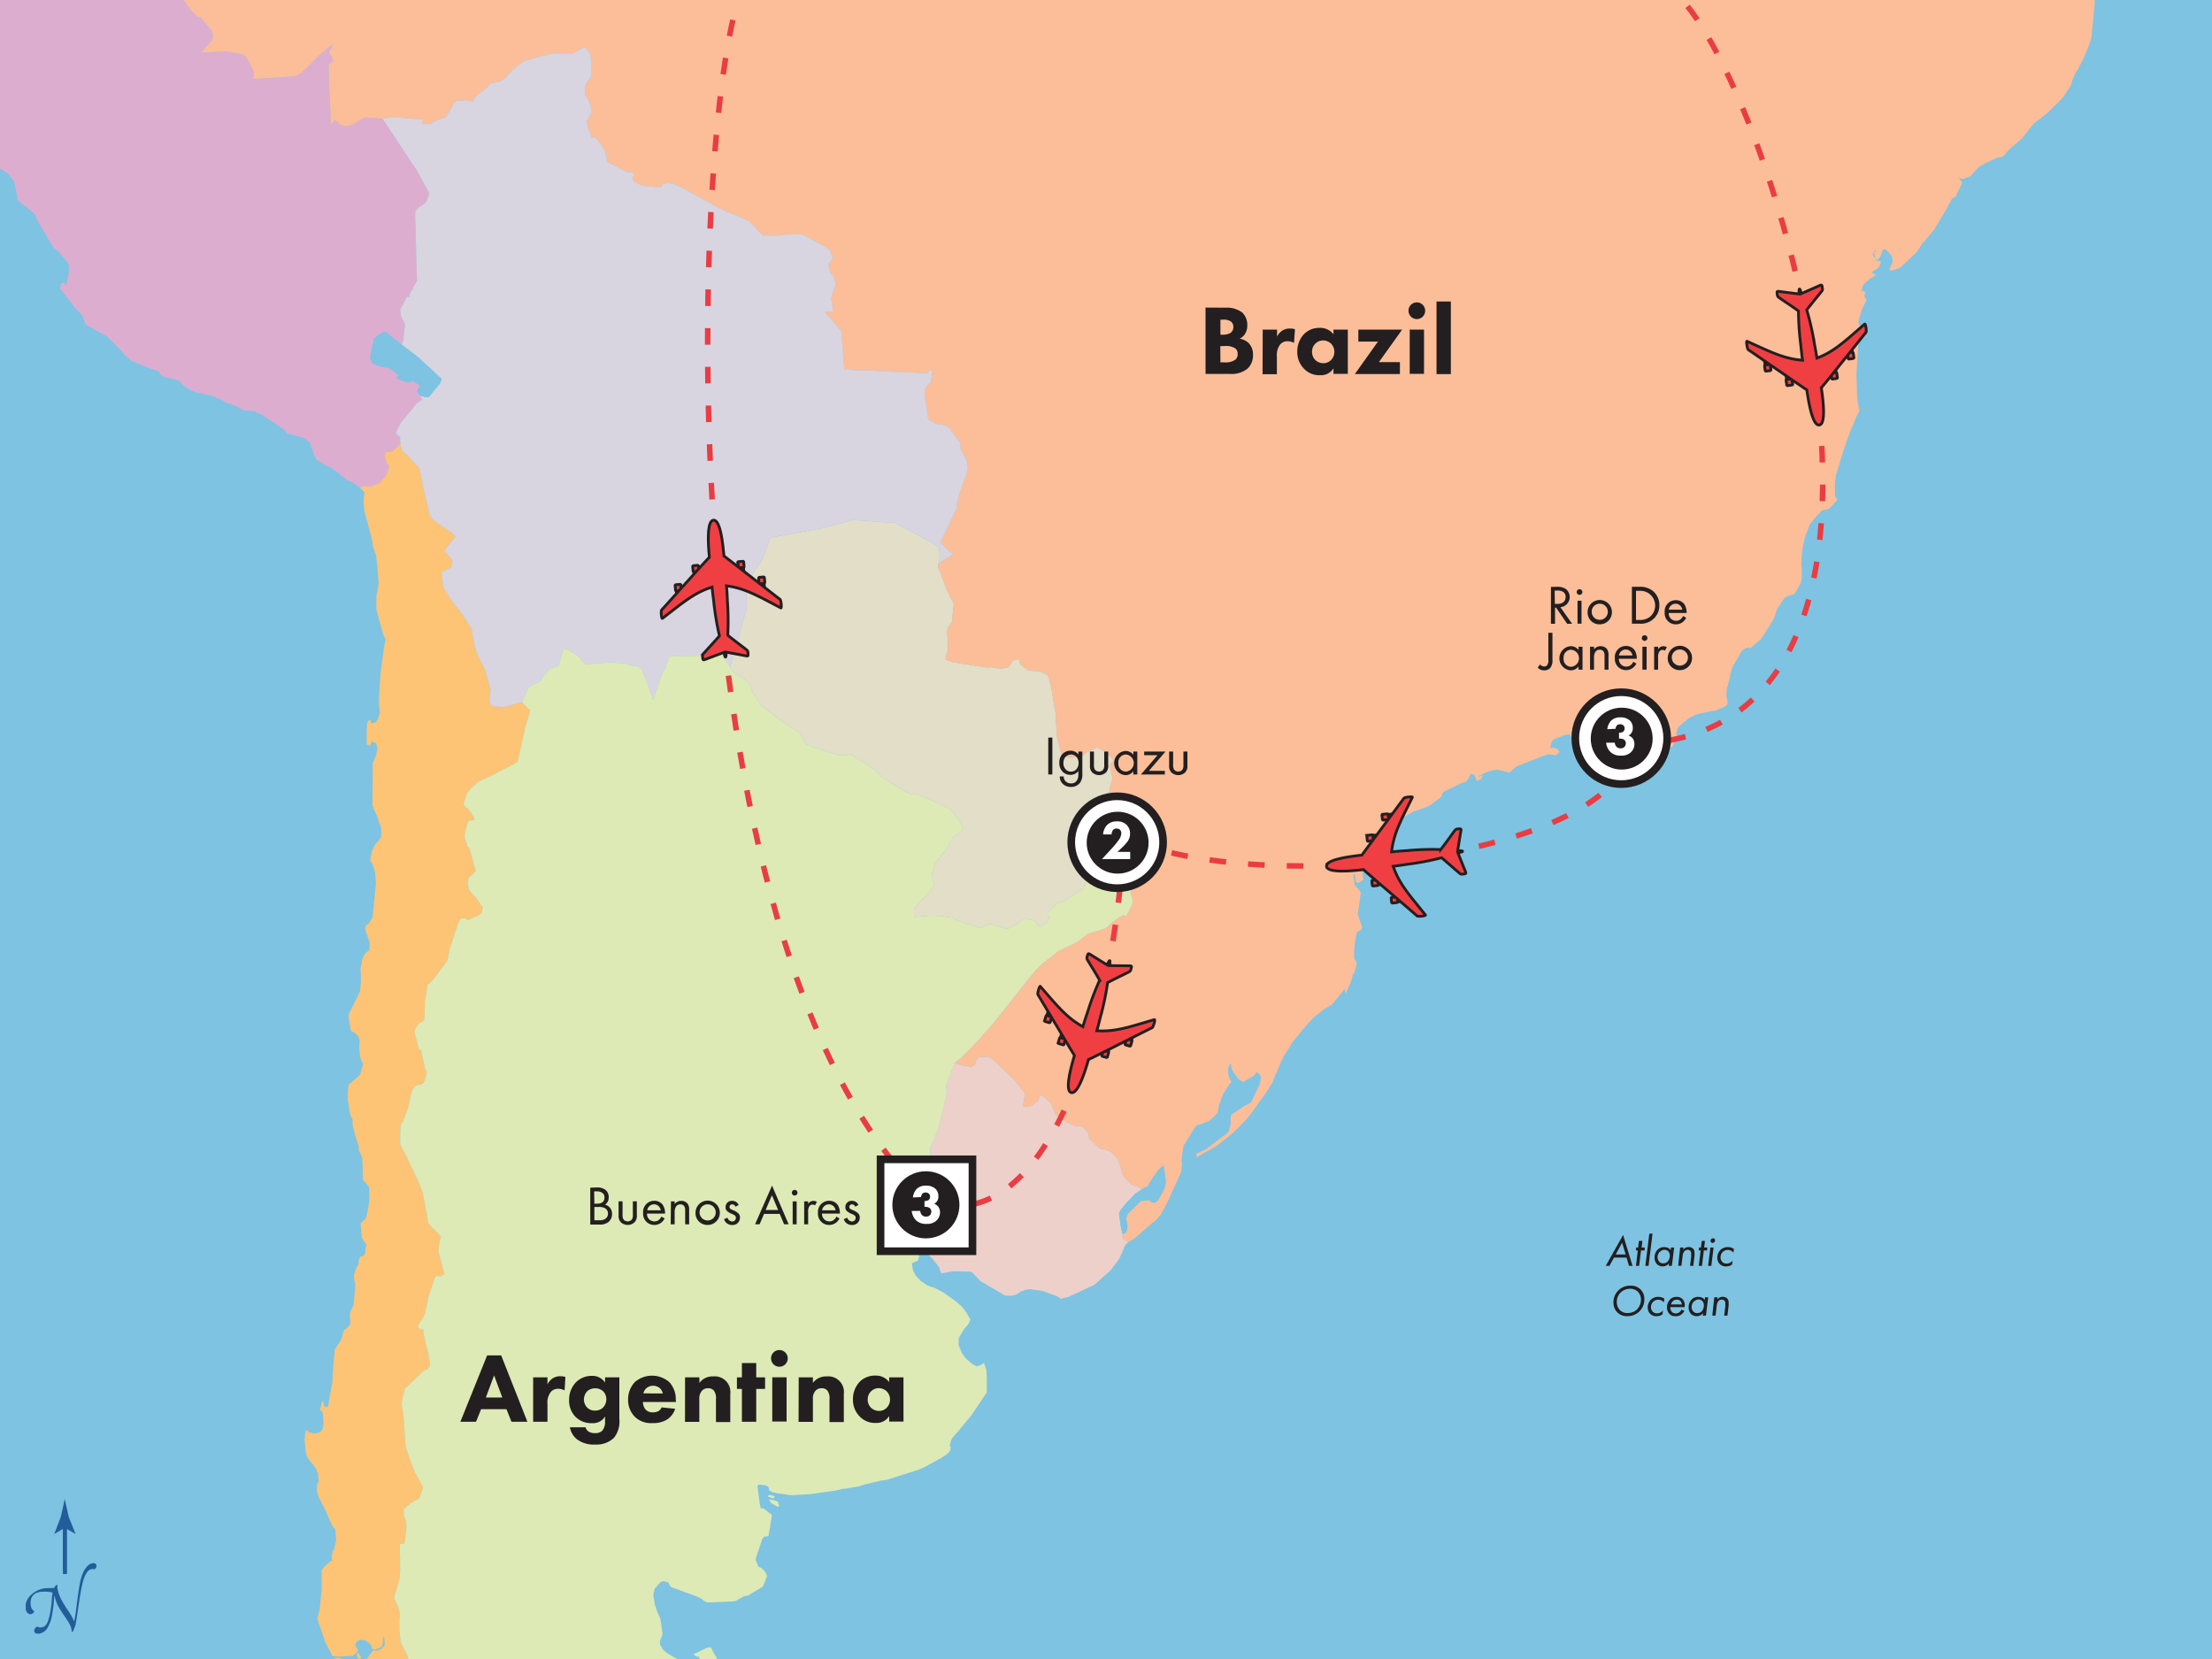 <svg xmlns="http://www.w3.org/2000/svg" xmlns:xlink="http://www.w3.org/1999/xlink" viewBox="0 0 400 300"><rect x="0" y="0" width="400" height="300" fill="#333333" stroke="none"/><defs><style>.a,.p{fill:#fff;}.a,.e{stroke:#231f20;stroke-width:0.5px;}.b{fill:#231f20;}.c,.d{fill:#225d9a;}.d{stroke:#225d9a;stroke-width:0.75px;}.e{fill:#ef3f43;}.f{fill:#7ec3e2;}.g,.o{fill:none;}.h{fill:#ddadd0;}.i{fill:#edd0ca;}.j{fill:#e2dec7;}.k{fill:#fdc475;}.l{fill:#fbbe99;}.m{fill:#d8d5e0;}.n{fill:#ddeab5;}.o{stroke:#e93d43;stroke-dasharray:3 4;}</style><symbol id="a" viewBox="0 0 22.28 25.5"><path class="e" d="M7.72,9c0,.17-.08.31-.17.31H6.83c-.09,0-.17-.14-.16-.31v-.7a.17.17,0,0,1,.17-.17h.71a.17.17,0,0,1,.17.17Z"/><polygon class="e" points="7.56 10.4 6.79 10.39 6.8 9.26 7.58 9.27 7.56 10.4"/><path class="e" d="M4.25,12.15c0,.17-.08.31-.17.3H3.36c-.1,0-.17-.14-.16-.31v-.7a.17.17,0,0,1,.17-.16h.72a.16.16,0,0,1,.16.16Z"/><polygon class="e" points="4.09 13.59 3.32 13.58 3.33 12.44 4.11 12.46 4.09 13.59"/><path class="e" d="M14.89,9c0,.17.08.31.17.3h.71c.1,0,.17-.14.16-.31v-.7a.16.16,0,0,0-.17-.16H15a.15.15,0,0,0-.16.17Z"/><polygon class="e" points="15.04 10.4 15.82 10.39 15.8 9.26 15.03 9.27 15.04 10.4"/><path class="e" d="M18.36,12.15c0,.17.08.31.18.3h.71c.09,0,.16-.14.16-.31v-.7a.16.16,0,0,0-.17-.16h-.71a.17.17,0,0,0-.17.17Z"/><polygon class="e" points="18.51 13.59 19.29 13.58 19.27 12.44 18.5 12.46 18.51 13.59"/><path class="e" d="M11.14,25.1c.13,0,.16-.58.21-.86.45.11,2.83.78,3.6,1,.27.07.32,0,.31-.55a.65.65,0,0,0-.22-.57c-.48-.47-2.23-2-3.14-2.92a50,50,0,0,0,.47-5.82c0-.53.1-1.72.08-3.09,3.24.71,5.48,2.3,9.44,4.84.17.13.18-1.37,0-1.54-1.09-1-8.6-8-9.42-8.72,0-2.57-.12-6.61-1.32-6.61s-1.35,4-1.33,6.61C9,7.54,1.49,14.62.4,15.59c-.2.17-.19,1.67,0,1.54,4-2.55,6.19-4.14,9.43-4.84,0,1.36.09,2.56.08,3.09a49.85,49.85,0,0,0,.48,5.81c-.91.89-2.66,2.46-3.15,2.93a.65.65,0,0,0-.22.57c0,.5,0,.62.31.55.77-.21,3.15-.88,3.61-1C11,24.52,11,25.1,11.14,25.1Z"/></symbol><symbol id="e" viewBox="0 0 6.5 6.5"><rect class="a" x="0.25" y="0.25" width="6" height="6"/><circle class="b" cx="3.21" cy="3.22" r="2.19"/></symbol><symbol id="f" viewBox="0 0 6.5 6.5"><circle class="a" cx="3.25" cy="3.25" r="3"/><circle class="b" cx="3.28" cy="3.28" r="2.02"/></symbol><symbol id="h" viewBox="0 0 12.83 24.35"><path class="c" d="M5,16.1c.09,0,.13,0,.17-.08a1.14,1.14,0,0,1,.42-.5c.08,0,.12,0,.12,0,0,1.28.46,2.42,1.85,4.51a11.57,11.57,0,0,1,1.16,2c0,.09,0,.08.06,0,.11-.49.26-1.42.37-2.33.53-4.26.76-5.19,1.07-6,.51-1.36,1.3-2.1,2-2.1a.52.52,0,0,1,.59.48.83.83,0,0,1-.2.51.3.3,0,0,1-.32.09.74.74,0,0,0-.28,0c-.59,0-1.25.62-1.73,2.52-.28,1.19-.4,1.9-.91,5.33-.11.73-.28,1.78-.34,2.1a2.54,2.54,0,0,1-.2.63c-.06.14-.15.39-.29.65s-.22.12-.22,0a3.07,3.07,0,0,0-.52-1.51c-.32-.62-1.37-2-1.73-2.69a6.3,6.3,0,0,1-.82-2.12c0-.16-.06-.16-.08,0-.23,3.18-.6,4.56-1.08,5.42a2.18,2.18,0,0,1-1.84,1.36c-.51,0-.82-.32-.68-.74a.94.94,0,0,1,.31-.45c.12-.09.23-.12.31-.08a.78.78,0,0,0,.45.12c1,0,1.41-.74,1.79-2.72a21.62,21.62,0,0,0,.29-2.29,9.93,9.93,0,0,1,.11-1.08c0-.17,0-.22-.09-.25a5.81,5.81,0,0,0-1.51-.12c-1.53,0-2.32.65-2.35,2,0,1.05.46,1.39.57,1.45a.18.18,0,0,1,0,.29.74.74,0,0,1-.57.33c-.65,0-.93-.71-.93-1.33a3,3,0,0,1,1-2.15,4.52,4.52,0,0,1,3.35-1.24A3.76,3.76,0,0,1,5,16.1Z"/><line class="d" x1="7.09" y1="13.56" x2="7.09" y2="5.02"/><path class="c" d="M7.06,5.19,5.18,6.33l0-.06L6.35,3.21,7.06,0l.71,3.21L9,6.27l0,.06Z"/></symbol></defs><title>10DBrazilArgentina17</title><polygon class="f" points="-2.6 303 -3 -2.33 402.6 -3 403 302.33 -2.6 303 -2.6 303"/><path class="g" d="M58.33,301.25l.16-.72,2.07-.64.56-.08h.32l.4.24h.08l1.1,2.84h3.7l-.57-2.51v-.08l.48-.72.8-1,.08-.08h.24l.08.08H68l.64-.24h.08l.4-.24V298l.4-.32.08-.16-.08-1.2-.24-.48v.88l-.08.72-.08.24v.08l-.48.24-.56.24-.16.08h-.24l-.16-.08-.16-.08-.08-.08-.08-.08v-.4l-.48-.48-.56-.4-.16-.08-.64-.08h-.16l-.4.16-.16.08-.08.08h-.08l-.24.64v.08l.16.24v.08l.16.08v.08l.16.4v.08l-.4.48-.4.32-.08.08h-.08l-2.39.16-1.2-.08h-.08v-.08l-1.2-2.31L58,294.55l-.32-.88-.24-.8-.08-.16.24-1v-.08l.08-.08.08-.24.4-3.67v-3.67l.64-.8.88-.8.08-.08h.4L60,282.1v-.88l.16-.64.16-.24.08-.24.08-.16v-.16l.16-.56.16-.88-.08-.56-.08-1.11v-.16l-.08-.08h-.08l-.32-.4-.72-1.51-.56-1.36-.32-.64-1-1.84-.24-.88-.08-.24v-1.2l.08-.08.16-.16v-.08l.08-.08v-.16l-.08-1.12v-.32l-.16-.16-.16-.48-.48-.72V265l-.64-.72-.48-.64-.24-.64v-.16l-.08-.16-.24-2.31.16-1.2V259l.08-.16.16-.24h.08v.08l.08.08.32.24.16.08.64.16h.4l.24-.08.24-.08.16-.08.16-.08.16-.08.08-.08v-.08l.08-.16.08-.08v-.16l.08-.08.08-.72v-.08L58.41,256v-.32l-.08-.32-.08-.08-.08-.24h-.24l-.08-.08.4-1.51.08-.08.16.08v.08l.08.4v.32h.08l.08.08h.08l.16.08h.16l.08-.08h.08v-.08l.08-.08v-.08l.4-2.39.08-.16v-.4l.24-1,.16-2.87.32-3.27.08-.08.08-.16.88-1.28.32-.88.08-.4V241l.08-.24.32-.4.08-.08.16-.08.16-.16.08-.08.32-.32.08-.08v-.24l.08-.08v-.56l-.08-.32v-.88l.32-.88v-.08l.16-.08.08-.24.08-.08.32-3.43v-.64l-.16-.64-.08-.88.48-1.43.08-.08.16-.16.16-.79V228l.16-.48v-.08l.08-.08h.08v-.08h.16l.24-.08.16-.08.08-.08.08-.16H66v-.08l.08-.32v-.56l.16-.64v-.16l-.8-1.28-.08-1-.16-1.59h.08l.8-.72.08-.08.08-.4.08-.4.08-.16.4-2.16v-2.55l-.56-.72-.48-.56-.08-.16-.08-.08v-1.83l-.08-2-.64-1.43v-.64l-.08-.24-.56-1.75-.48-1.92v-1l-.08-.16-.08-.08V202l-.16-.16-.08-.24-.24-1V200L63,199.8v-.08l-.08-.4v-.24l-.08-.24v-1l.08-1.2.16-.64.24-.08,1.75-1.52.56-2-.4-.8v-.08l-.16-.4V191L65,189.35l.08-.8v-.48l-.32-.8-.08-.16h-.08l-.16-.16-.48-.32-.24-.08-.08-.08-.08-.08v-.08l-.08-.08v-.08l-.08-.4L63,183.93v-.56l.08-.08,1.44-2.87.56-1.2.16-1.75v-.72L65.19,175l.08-.16.08-.4.08-.56.08-.4.24-.56.32-.56.32-.24.16-.08.16-.16h.08v-.24l.08-1v-.16l-.48-1.43-.24-.64-.16-.64.08-.16.16-.4v-.08h.16l.08.08.88-1.27.4-3.75.24-2.47-.16-2.15-.48-1.43-.16-.16-.24-.48v-.16l.24-1.12v-.16l.4-.88.4-.72.24-.16.08-.08.64-1v-1.52l-.72-2.15-.24-.48v-.08l-.24-.4-.4-1.12.08-7.66.16-.24.48-1.36.08-.4.08-.4V135l-.08-.24-.08-.24-.08-.08v-.08l-.16-.08-.16-.08-.32-.16-.16.08v.16l-.08.08-.08.24v.08l-.08.08h-.08l-.56-.16v-2.55l.08-1.36.24-.4.32-.16H67v.48h.08l.08.16h.08l.56-.16.08-.08.08-.08.16-.16.08-.16.08-.16.32-.88.08-.08v-.16l-.16-1.28V126l.24-3.67V122l.64-4.79.32-1.6-.4-.8-.8-2.79V112l-.48-1.84V107.6l.16-.56.24-1.51v-.16l-.24-3.11-.16-1.43-.08-.48-.56-1.59-.08-.8-.72-2.79-.72-2.71L65.83,92l-.08-1.2.08-1.44L66,89.1l-.88-.88-1-.8-.4-.24-.32-.08L63.12,87,63,86.94l-3.19-2.47-.8-.24L57.14,83l-.8-2-.16-.72-.08-.08v-.08l-.88-.8-.4-.16-1.12-.4L52,78.41l-.4-.56-.08-.08-4-2.71-.88-.4-.32-.16-.16-.08-.56-.08-.24-.08-1.44-.08-.64-.4-.32-.24-.24-.08-.08-.08-1.44-.48-.48-.16-.32-.24-.08-.08L39,71.87,39,71.79l-.72-.24-.4-.08-1.28-.32-.72-.08-1.2-.4-1-.64-.4-.24-.72-.8-.08-.08h-.08l-.16-.08-.64-.24-.8-.16-1-.24h-.08L29.46,68l-.4-.24L29,67.72v-.08l-.08-.16V67.4l-.24-.24-.08-.08H28.5L28.34,67l-.4-.08-.64-.24-3.59-1.43-1.2-1.12-1.36-1.52-1.83-1.83-1.44-.72-1.67-1-.8-.48v-.08l-.24-.8L14.87,57,14.79,57l-1.2-1.28-2.71-3.51v-.24l.16-.56v-.08h.08l.32-.16h.16l.08.08.24.48.4-1.67.08-.4.08-.64v-1l-.16-.32L11.84,47l-.08-.16-.24-.24-1-1.12-.24-.16-.08-.08-.48-.4-.16-.08-.08-.24-3-5.1v-.24l-.08-.24-.08-.08-.16-.24-.32-.32H5.77L3.06,36.06V36h.08v-.32l-.48-2.31v-.16l-.16-.4-.08-.16-1-1.28L.75,31v-.08l-1.6-.72L-1,30.08l-.56-1-.32-1.2v-.08l-.24-.88-.16-.4-.4-.72L-3,25.39-2.6,303,58,302.9Zm6.3-2.31v-.08h.16l.08.16.4.64v.24l-.08.08H65l-.24-.08v-.08l-.08-.08-.08-.72Z"/><path class="g" d="M378.46-1.9v.08l-.16.48v.08l-.24.48-.16.16v.08l.48-.4h.24l.16.8V1l-.08.56-.48,5.1-.08.32-.16.56-.16.48-1,2.55-1,1.83-.24.48-.16.08-.72,1.67v.08l-.24.72-.16.32-.16.24L373,17.64l-.4.4-.48.56-.24.16-1.59,1.59-2.63,2.07-2,2.55-2.31,2-1.2,1.35-1,.16-.72.32L360,29l-.4.16-1,.56-.48.24-.4.32-.08.08-1.28,1.44-1.43.56-.72-.24.64.88-1.28,2.63-.08.08h-.4l-1.43,2.63-1.75,2.87-.08.24-.16.16-1.28,1.52-.72.8-.8,1.2-.16.24-.4.48-2.63,2.47h-.08l-.24.16-1.2.4h-.4l-.08-.08v-.08l.24-.72H342l.24-.8-.16-1-1-1.12-.4-.08-.24.16-.08.4-.16.48-.16.24-.24.4-.08.08-.24.16h-.08l-.24-.16v-.08l-.24-1v-.08l.08-.16.32-.16-.08-.16h-.08l-.32.4v.16l-.08.08-.16.08.72,1.2h.32l.32.08.16.08h.08l-.4,1-.64.48-.32.08-.32.32.08.16.16.08.48.24v.08l-.64.4-.4.16-1.12,1-.16.16-.4,1.52.08-.08.16-.32v-.08l.08-.08h.08v.08l.24.16.08.08.08.32-.16.16v.32l.16.32.16.24v.32h-.08l-.4.88-.24.4-.64,2.15v.56l.48,1.12.08.16.08.08V60l-.08.24-.64,2-.16,2.47-.16,3,.08,3,.08,1.76.39,1.75-.64,1.2-.24.64-.72,1.68L334.2,79l-1,2.79-1.11,3.67-.08.16-.16,1v.08l-.08.8v2l.08.16L332,90l.08.08.08.16.08.08v.16l-.08.08L330.77,92l-.16.08h-.08l-.24.08-.48.08-.24.08-.24.08-.08.16-1.12,1.2-.56.72-.08.08-.16.24-.08.16-.8,2-.16.48v.16l-.24,1.2L326,99l-.08.8-.08.64-.08,1.51v.48l.08.24v1.76l-.16.88-.08.16-.08.24-.8,1.36-.24.32v.08l-1.12.32-.48.24-.16.08v.08l-.16.16L321.44,110l-.4,1v.24l-.08.16-.24.64-.16.24-1.44,2.31-.64.88-.08.16-2,1.75h-.08v-.24h-.16l-.72.24-.16.08-.48.56-1.44,2.47-.24.56-.72,3-.16.4v.48l-.08.4V126l.08.24.08.24v.4l.08.16-.08.16v.16l-.16.16-.16.16-.16.08-1.67.72-.16.08h-.4l-.8.16-1.28.24-.56.16-.24.08-.48.24-.24.08-.16.08-.48.24-1.83,1.51-.16.24-.08.08v.08l-.08.4-.08.4v.4l.08.08v.08l-.88,2-6-.56H295l-1.12-.4-.24-.24v-.4l.32-.4.56-.72h.08v-.08l.08-.24.08-.32h-.08l-.08-.08-.32-.08-1.44.4-.08.08h-.08l-.08.4v.24l.08.08v.08l.08.16h.08V133H293l.4.56v.08l.08.4.08.08-.08.08-.64.32-.56.08h-2.79l-1.2-.08h.64l.72-.16h.08l-.08-.08-1-.71-.24-.16-.32-.16-.4-.24h-.16l-.88.24-.16.08-.64.32-1.51.32-.08-.4-.4-.64v-.08h-.32l-.4.08h-.08l-2.24.88-.08.08v.08l-.16.24-.24.88v.16l.08.08.4-.08.8.24.4.56-.56.48-.08.08h-.24l-1-.16-.88.24-5.11,2-1.2,1.12-.88-.24-1.28-.32h-.16l-.4.08-.64.08-.08.08-1,.32-1.12.56-.08.08h-.08l.16.08.24-.08h.08l.24-.24.16.08-.4.72-.72.24-.16-.16.08-.08-.08-.16-.16-.4v-.08l-.08-.08-.56-.32-.4.48v.16l-.48.72-1.36.56-1.75.88-.72.32-.24.16-.16.16-.16.08v.08l-.16.48V144l-1.36,1-.48.4-1,.48-.24.08-.24.08-1,.37-.25.09-.25.09h-.08l-.4.16L251.81,149v.08l-.24.24v.08l.08.08.4.16-.16,1.2v.08l-1.59,1.43-1-1.43v-.08h-.08l-.16.08-1,.72L248,152.9l.32.8-.16.48-.88,1.44-.88.32-.08.48.16,2.31.08.16V159l-.08.08-.08.08-.72.48-.16-.08h-.08l-.24-.16-.08-.08.08-.16V159h-.08l-.08-.72-.16-.24V158h-.08v.56L245,160l.64.71.16.16V161h.08l.24.48v.08l-.56,4,.16.24.64,1.91-.16.56H246l-.16.08-.48.24v.16l-.4,2v.16l-.08,1.43v1.12l.16.16.08.16.08.08.08.08V174l.08.32-.4,1.51-.08.08V176l-.24.24-.08.4-.24.88-1,2.23-.24-.88-.56.8-1.75,2.07-1.36.8-.4.32-1.12.88-.64.56-1.36,1.52-1.12,1.35-.08.08-.32.4-.88,1.12v.08l-1.36,2.15-.08.16-.24.48-.08.16-1.35,3.11-.08.24-.08.16-.08.32-.16.32-.32.48-.64,1-2.63,3.67-.48.64-1,1.19-1.59,1.6-.16.16-.56.48-.88.72-1.83,1.44-.16.08-1.12.63-2.31,1.28.08-.8h.24l.16-.08,1.36-.64,3.35-2.55.16-.08.16-.16.32-.32.08-.08v-.16l.16-.48.16-.56v-.8l-.08-.16.08-.16.08-.48v-.16l2.31-1.59,1-.48.08-.08.16-.08.16-.16,1.36-2.87.08-.08.16-.64.08-.4v-.16l.08-.16-.08-.16v-.16l-.4-.56-.08-.08h-.32l-.24.24v.16l-.88.56-1.2.72-.88-.48-.64-.88-.16-.16-.4-.72-.16-.64v-.4h-.24l-.32,1v.08l.08,1.11.56,1.12-.32.32-1.2,1.84-.8,2.15-.16,1.28-1.52,1.43-1.83.72h-.16l-.4.24h-.08L214,207.21l-.4,2.71.16.32-.16,1.6-2.39,5.34-.16.32-1,1.75-.08.16-.08.16-.8,1-.56.48-.16.08-3.11,2.71L205,224l-.4.24-.48.32-.16.08-.16.16-.16.16-.16.16v.08h-.08l-.08.24-.08.24-.8,1.84-1.59,2.15-3,2.63-3.75,1.76-1.28.56h-.16l-.4.08-.56.16-.08-.08v-.08l-.64-.4H191l-2.23-.8-.08-.08h-.24l-1.52-.24-.56-.08h-.16l-.64.08-.88.32-.4.24-.08.08-.24.16h-.08l-.08.08-1,.24-1.2-.08-.08-.08-4.31-2.55-1.44-1.52-.08-.08-.56-.08h-.56l-2.15-.08-.88.16-1.2.24h-.08l-.08-.08-.16-.24-.08-.16-.08-.4v-.08l-.08-.16-.08-.08-.16-.24-1-1.28-.08-.08-1.2-1.11-1.12-1.12v-.08h-.08v-.08l-.16-.72v-2.71l.32-1h-.16v-.24l.08-.24.08-.08V220h.16l.08-.16h.08v-.16l.08-.24v-.08l-.08-.48-.08-.4v-.24l.08-.16V218l.08-.08h.8l.08.08h.24l.24-.08.16-.08.08-.08.32-.32h.08l.08-.16.24-1v-.4l-.08-.16-.16-.16-.72-2.87-.16-.72-.08.08v.08l-.08.08v.88l.24,1.83.16.72.08.8v1l-.08.08-.08.08-.08.08-.08.08-.56-.08-.8-.08h-.24l-.08.08-.16.08v.08l.08.08v.56l-.08.72-.48,1.2-.16.16-.08.64-.08.32-.16,1.27v.72l.08.16.08.16.32.48.08.08.16.64v.88l.48,1.43-.16.32L166,228l-1.11.48.24,1.35.48.88,1,1h.08l.56.4.48.32.16.08.24.08.4.16.32.08.24.08,1,.56.48.24,2.15,1.51,1.19,1,.16.16.88,1.2v.08l.48.8v.08l.08.08-.08.08-.08.32-.32.56-.08.08-.16.16-.16.16-.4.56-.56,1-.16.24-.08.16v.16l-.08.16v.88l.08.32.08.16.4,1v.08l.48.64.08.16.08.08.56.56.32.24.32.32.88.48.72-.24.4-.24v-.08H178v.08l.08.08v.08l.24.72.08.16.08,1.59v2.63l-.16.16-2.63,3.91-2.23,2.71-1.2,1.36-.24.48-.08.32-.08.32-.08.24.08.16.08.16v.08l-.08.4v.16l-.16.16-.16.24-.4.32-.32.24-.16.08-.48.32-2.63,1.44-.64.32-.72.32-.24.08-4.55,1.44-1,.32-.4.08-.72.08-1.76.4-1,.24-1.19.4-2.39.4h-.16l-.56.08-.56.16-.8.16L148,270l-1.67.24h-.48l-2.63.16H143l-.64-.08-1-.16-.72-.08-.72-.16-.32-.08-.48-.24-.08-.08-.08-.16v-.24L139,269v-.08l-.24-.24h-.08v-.08l-1.28-.16h-.16l-.16.08v.08l-.08.08v.08l.4,3,.16.8v.08h.08l.16.08h.32l1.52,1.2L139,277.8l-.8.08-.32.4-1.2,3.59v.24l.32.8.16.4h.08l.08.08.24.08.16.08.08.08.56.56.4.8-.72,1.83v.08h-.08l-.08.08-.4.24-2.23,1.35h-.4l-.4.16-1.28.72-.08.08h-.16l-.56.08-3.91.16h-.56l-.16-.08-.16-.08-.24-.08-.16-.16-.16-.16-1.12-.56-1.75-.64-2.63-1-.4-.32v-.08l-.24-.48-.08-.08h-.16l-.56-.16h-.24l-.08.08-.32.08-1,1.12-.08.08-.16.8-.08.4v.08l.16.88.08.64.08.24.32,1,.64,1.52.4,2.63-.16.56-.16.32-.16.48v.56l.08.16.4.72.16.16.24.24.16.16.4.24.08.08,2.23,1.28-.24.32v.08l-.08.16v.24h.16l.88.08,2.23-.16V301h.08l.24-.24.16-.08v-.8l-.08-.08-.08-.16-.08-.08h-.08l-.16-.08h-.24l-.4-.32,2.07-1,.16-.08.16-.08.48-.08h.24l.08.08.8,1.52.16.16v.08l.08.16V300l.16,2.39v.24l0,.1L403,302.33,402.6-3,378.38-3l.08.66ZM138.88,270.62v-.16l.08-.08h.24l.08-.08.08.08h.16l.4.16H140l.08.08v.16l-.16.08-.08.08h-.08l-.72-.24Zm2,1.75h-.08l-.08.08h-.16l-.64-.4-.48-.24-.24-.48-.08-.08v-.08l.08-.08h.08l.08.08.24.08h.24l.16.08h.16l.16.08.24.08.08.08h.08v.24l.16.4Z"/><polygon class="h" points="-2.28 26.49 -2.12 26.89 -1.88 27.77 -1.88 27.84 -1.56 29.04 -1 30.08 -0.85 30.16 0.75 30.88 0.75 30.95 1.39 31.35 2.42 32.63 2.5 32.79 2.66 33.19 2.66 33.35 3.14 35.66 3.14 35.9 3.14 35.98 3.06 35.98 3.06 36.06 5.77 38.29 5.85 38.29 6.17 38.61 6.33 38.85 6.41 38.93 6.49 39.17 6.49 39.33 6.49 39.41 9.52 44.51 9.6 44.75 9.76 44.83 10.24 45.23 10.32 45.31 10.56 45.47 11.52 46.59 11.76 46.83 11.84 46.99 12.31 47.62 12.47 47.94 12.47 48.1 12.47 48.98 12.39 49.62 12.31 50.02 11.91 51.69 11.68 51.21 11.6 51.13 11.52 51.13 11.44 51.13 11.12 51.29 11.04 51.29 11.04 51.37 10.88 51.93 10.88 52.01 10.88 52.17 13.59 55.68 14.79 56.96 14.87 57.04 15.19 57.75 15.42 58.55 15.42 58.63 16.22 59.11 17.9 60.06 19.33 60.78 21.17 62.62 22.52 64.13 23.72 65.25 27.31 66.69 27.95 66.92 28.34 67 28.5 67.08 28.58 67.08 28.66 67.16 28.9 67.4 28.9 67.48 28.98 67.64 28.98 67.72 29.06 67.8 29.46 68.04 29.78 68.2 29.86 68.2 30.82 68.44 31.61 68.6 32.25 68.84 32.41 68.92 32.49 68.92 32.57 69 33.29 69.8 33.69 70.03 34.64 70.67 35.84 71.07 36.56 71.15 37.84 71.47 38.23 71.55 38.95 71.79 39.03 71.87 40.31 72.43 40.39 72.51 40.71 72.75 41.18 72.91 42.62 73.39 42.7 73.47 42.94 73.55 43.26 73.78 43.9 74.18 45.33 74.26 45.57 74.34 46.13 74.42 46.29 74.5 46.61 74.66 47.48 75.06 51.47 77.77 51.55 77.85 51.95 78.41 53.7 78.81 54.82 79.21 55.22 79.37 56.1 80.17 56.1 80.24 56.18 80.32 56.34 81.04 57.13 83.04 58.97 84.23 59.77 84.47 62.96 86.94 63.12 87.02 63.35 87.1 63.67 87.18 64.07 87.42 65.11 88.22 65.27 88.14 65.35 87.98 65.51 87.98 65.75 87.9 66.39 87.98 66.86 87.98 67.02 87.98 67.34 87.9 67.5 87.82 68.62 87.34 68.78 87.18 69.58 86.23 69.82 85.99 70.14 85.27 70.14 85.11 70.3 84.63 70.37 84.47 70.3 84.31 70.3 84.23 70.3 84.15 70.21 84.07 70.06 83.91 69.97 83.83 69.58 82.64 69.5 82.4 69.5 82.24 69.58 82.08 69.66 82 69.66 81.92 69.82 81.68 70.14 81.68 70.93 81.68 71.33 81.28 72.45 80.17 72.37 79.84 72.37 79.05 72.05 78.81 71.57 78.33 72.45 76.5 75.4 72.91 76.36 72.27 76.04 71.55 75.96 71.63 75.96 71.47 75.48 70.99 75.48 70.91 75.48 70.83 75.48 70.67 75.96 69.72 74.76 68.92 73.88 69.16 73.8 69.16 73.72 69.16 72.05 68.6 71.89 68.52 71.81 68.52 71.73 68.44 71.73 68.36 71.89 68.12 72.13 67.88 70.53 66.61 68.46 66.21 67.42 65.73 67.18 65.41 67.02 64.93 66.94 64.77 66.94 64.61 66.94 64.53 67.58 61.42 67.58 61.34 68.14 60.78 69.26 60.06 69.42 59.99 69.5 59.99 69.82 60.06 71.25 61.26 72.64 62.32 72.93 61.58 73.25 58.55 72.77 57.75 72.45 56.96 72.37 55.92 72.45 55.84 73.48 53.92 73.48 53.77 73.56 53.69 73.64 53.69 73.72 53.69 74.12 53.69 74.04 53.21 74.04 53.13 74.12 53.13 75.4 50.73 75.24 44.67 75.08 38.77 75.08 38.69 75.08 38.37 75.08 38.29 75.56 37.73 75.88 37.34 76.44 37.1 77.15 36.38 77.63 34.94 75.24 30.56 74.92 30.08 74.6 29.68 70.85 23.94 69.18 21.46 67.26 21.3 66.07 21.23 65.75 21.39 65.59 21.39 64.63 22.02 64.15 22.34 63.99 22.42 63.83 22.5 63.35 22.66 62.64 22.82 62.48 22.82 62.32 22.82 61.6 22.58 61.52 22.5 60.64 21.7 60.24 22.1 59.85 22.42 59.77 22.18 59.77 20.83 59.53 15.48 59.45 12.45 59.37 11.89 59.45 11.73 59.53 11.65 59.53 11.57 59.69 11.42 59.77 11.42 60.01 11.26 60.24 10.94 60.17 10.78 60.17 10.62 59.61 9.66 59.45 9.5 60.24 8.22 60.17 8.22 59.85 8.3 59.69 8.3 59.61 8.38 57.05 10.62 56.34 11.42 54.5 13.17 53.55 13.73 52.91 13.81 45.65 14.29 45.73 14.13 45.81 13.97 45.89 13.25 45.89 13.17 45.81 12.77 45.73 12.61 45.65 12.45 44.45 10.14 44.38 10.14 43.82 9.82 43.74 9.82 43.5 9.74 40.63 9.26 38.55 9.42 36.4 9.5 37.91 7.75 38.39 7.03 38.47 6.79 38.47 6.55 38.47 6.47 38.47 6.31 38.39 5.67 38.31 5.59 37.99 5.19 36.4 3.28 36.32 3.2 36.16 3.12 35.92 3.04 35.76 3.04 35.68 3.04 34.72 2.08 32.81 -0.55 31.93 -2.38 -3 -2.33 -2.96 25.39 -2.68 25.77 -2.28 26.49"/><polygon class="i" points="171.1 196.53 171.18 197.25 171.18 197.96 171.18 198.04 169.67 204.1 168.79 206.42 168.23 207.45 168.23 208.81 168.63 210.16 168.39 211.12 167.83 212 167.99 212.72 168.71 215.59 168.87 215.75 168.95 215.91 168.95 216.07 168.95 216.15 168.95 216.31 168.71 217.26 168.63 217.42 168.55 217.42 168.23 217.74 168.15 217.82 167.99 217.9 167.75 217.98 167.67 217.98 167.51 217.98 167.43 217.9 166.95 217.9 166.72 217.9 166.64 217.9 166.56 217.98 166.56 218.06 166.48 218.22 166.48 218.3 166.48 218.46 166.56 218.86 166.64 219.34 166.64 219.42 166.56 219.66 166.56 219.74 166.56 219.81 166.48 219.81 166.4 219.97 166.24 219.97 166.24 220.06 166.16 220.13 166.08 220.38 166.08 220.53 166.08 220.61 166.24 220.61 165.92 221.65 165.92 221.81 165.92 223.16 165.92 224.28 165.92 224.36 166.08 225.08 166.08 225.16 166.16 225.16 166.16 225.24 167.28 226.36 168.47 227.47 168.55 227.55 169.59 228.83 169.75 229.07 169.83 229.15 169.91 229.31 169.91 229.38 169.99 229.78 170.06 229.94 170.22 230.18 170.31 230.26 170.38 230.26 171.58 230.02 172.46 229.87 174.61 229.94 175.17 229.94 175.73 230.02 175.81 230.1 177.24 231.62 181.55 234.17 181.63 234.25 182.82 234.33 183.78 234.09 183.86 234.01 183.94 234.01 184.18 233.85 184.26 233.77 184.66 233.53 185.54 233.21 186.18 233.13 186.34 233.13 186.89 233.21 188.41 233.45 188.65 233.45 188.73 233.53 190.96 234.33 191.04 234.33 191.68 234.73 191.68 234.81 191.76 234.89 192.32 234.73 192.72 234.65 192.87 234.65 194.15 234.09 197.9 232.34 200.85 229.7 202.44 227.55 203.24 225.72 203.32 225.48 203.4 225.24 203.48 225.24 203.48 225.16 203.64 225 203.8 224.84 203.96 224.68 204.12 224.6 203.96 224.6 203.88 224.52 203.08 224.04 203.08 223.96 203 223.88 203 223.8 203 223.64 203.03 223.15 203 223.16 202.69 221.89 202.37 219.57 202.37 219.5 202.37 219.42 202.6 218.86 203.64 217.58 205.32 215.83 206.44 215.1 206.27 214.87 206.11 214.79 205.63 214.47 205.63 214.39 205.47 214.47 205.4 214.47 205.32 214.47 205.24 214.47 204.6 214.15 204.44 214.07 203.56 213.12 203.48 212.96 203.32 212.88 202.93 212.24 202.84 212.08 202.84 212 202.84 211.68 202.84 211.6 202.44 210.48 202.13 209.77 201.89 209.29 201.17 208.57 200.93 208.33 200.85 208.25 199.57 207.77 199.02 207.77 198.46 207.29 196.94 205.86 196.86 205.14 196.78 204.9 196.7 204.82 195.91 203.86 195.82 203.78 195.75 203.78 195.11 203.62 194.95 203.62 194.87 203.55 194.63 203.62 194.47 203.62 194.39 203.55 194.23 203.55 194.07 203.47 192.08 202.51 191.12 201.79 191.04 201.71 190.96 201.63 190.88 201.55 190.8 201.23 190.72 201.07 190.72 201 190.32 200.19 190.24 199.96 190.16 199.8 189.69 199.16 188.89 198.44 188.49 198.12 188.49 198.04 188.41 198.04 188.17 198.04 188.09 198.12 188.01 198.2 188.01 198.28 187.77 199 186.42 200.04 186.34 200.04 185.78 200.12 185.22 200.12 185.06 200.12 185.06 200.04 185.06 199.96 185.06 199.8 185.14 199.08 185.22 198.52 185.3 198.36 185.38 198.2 185.38 198.12 185.38 197.96 185.3 197.72 185.22 197.64 185.22 197.56 183.86 195.81 183.54 195.41 180.35 192.3 179.16 191.26 179.08 191.18 178.84 191.1 178.68 191.1 177.72 191.1 177.08 191.18 177 191.18 176.76 191.42 176.44 191.82 176.37 191.98 176.44 192.14 176.37 192.3 176.37 192.38 176.29 192.46 176.05 192.7 175.97 192.78 175.89 192.78 175.73 192.86 175.33 192.86 173.81 192.62 172.62 192.22 171.1 196.37 171.1 196.53"/><polygon class="j" points="169.91 101.14 169.91 100.42 169.91 100.26 169.75 98.91 169.11 98.51 168.79 98.27 161.77 94.52 161.37 94.52 154.27 94.04 154.12 94.04 151.24 94.84 148.85 95.48 144.54 96.27 139.76 97.15 139.28 97.23 137.85 101.14 135.45 104.73 134.89 105.53 134.89 106.08 134.97 107.12 135.05 109.91 132.34 119.56 132.02 120.6 132.18 120.92 132.98 121.8 134.02 122.52 134.1 122.52 134.18 122.59 134.34 122.59 135.45 123.47 136.09 125.23 137.45 127.3 137.53 127.46 140.56 129.85 142.79 131.37 143.27 131.69 143.35 131.69 144.78 132.65 144.86 132.72 144.86 132.8 144.94 133.04 144.94 133.12 145.18 133.68 145.66 134.56 145.74 134.56 147.02 135.12 150.29 136.15 151.24 136.39 151.48 136.39 151.56 136.47 151.56 136.55 151.64 136.55 151.8 136.55 152.76 136.63 152.92 136.55 153.08 136.55 153.32 136.47 153.56 136.39 153.72 136.31 157.06 138.47 158.42 139.42 158.98 139.98 159.06 140.06 159.22 140.22 159.3 140.3 159.3 140.46 159.46 140.54 159.54 140.62 163.84 143.25 163.93 143.33 164.96 143.65 165.28 143.65 165.68 143.65 166.08 143.73 166.24 143.81 166.72 143.97 171.34 146.04 171.5 146.12 171.58 146.2 172.3 146.84 172.38 146.92 173.1 147.96 173.97 149.23 174.05 149.31 174.05 149.39 174.05 149.55 173.81 150.51 173.18 150.75 172.46 151.31 172.38 151.31 172.3 151.47 171.34 153.22 169.11 156.09 168.55 157.93 168.55 158.08 168.47 159.04 168.47 159.12 168.55 159.2 168.63 159.2 168.71 159.28 168.79 159.44 168.87 159.6 168.87 159.68 168.79 160.08 168.79 160.16 167.59 162.07 167.59 162.15 167.51 162.15 167.43 162.15 167.35 162.15 167.12 162.31 166.4 163.03 165.28 164.31 165.28 165.82 168.31 165.58 170.22 165.66 171.82 165.9 172.3 165.98 172.38 166.06 172.54 166.14 172.7 166.3 174.77 167.02 176.84 167.65 177.08 167.74 177.48 167.74 177.56 167.74 177.64 167.74 177.88 167.58 178.12 167.42 178.44 167.26 178.76 167.18 178.92 167.1 179.08 167.1 180.75 167.58 182.19 167.97 183.94 167.1 183.94 167.02 184.02 166.94 184.1 166.94 184.98 166.3 185.06 166.3 185.38 166.22 185.7 166.22 185.86 166.22 186.97 166.46 186.97 166.54 187.13 166.54 187.13 166.62 187.21 166.7 187.85 167.5 187.93 167.5 188.01 167.58 188.09 167.58 188.17 167.58 188.33 167.5 189.37 166.78 189.44 166.7 189.53 166.46 189.69 165.98 189.69 165.9 189.69 165.82 189.69 165.66 189.61 165.58 189.53 165.42 189.44 165.34 189.44 165.18 189.44 165.1 189.92 164.55 191.04 163.51 191.12 163.43 191.28 163.35 192.16 163.11 195.82 160.8 196.94 158.8 197.02 158.72 197.02 158.64 197.58 156.73 197.9 154.42 197.9 153.7 197.74 151.78 198.06 151.07 197.98 150.03 197.98 149.87 199.49 146.12 199.97 144.45 200.21 143.89 200.29 143.81 200.61 143.17 200.69 142.61 201.17 140.78 200.93 139.34 200.85 139.26 200.85 139.18 200.69 138.47 200.69 138.31 200.77 138.15 200.85 138.06 201.17 137.75 201.33 137.59 201.49 137.59 200.13 136.15 198.46 135.19 198.38 135.19 196.31 136.15 196.22 136.23 196.14 136.39 196.06 136.47 195.99 136.55 195.82 136.63 195.75 136.63 195.11 136.79 194.07 136.95 193.83 137.03 193.75 137.03 192.48 136.71 192.4 136.71 192.24 136.63 192.08 136.55 192 136.47 191.92 136.39 191.92 136.31 191.12 133.2 191.04 132.09 191.04 131.93 191.04 131.85 190.88 128.98 190.08 124.19 189.61 122.36 189.53 122.28 189.21 121.95 188.09 121.4 187.93 121.4 186.73 121.32 186.57 121.32 186.09 121.24 185.78 121.16 185.78 121.08 184.9 120.44 184.82 120.36 184.5 120.12 184.5 120.04 184.42 119.96 184.42 119.8 184.42 119.64 184.26 119.24 184.18 119.24 184.18 119.17 183.7 119.32 183.62 119.32 183.46 119.32 183.31 119.4 183.22 119.48 183.06 119.64 182.91 119.88 182.67 120.28 182.35 120.6 182.19 120.76 180.75 120.92 179.08 120.6 179.08 120.68 178.52 120.68 178.28 120.68 174.13 120.04 172.22 119.72 171.74 119.56 171.42 119.48 170.94 119.17 171.34 117.73 171.42 117.49 171.42 115.18 171.34 115.1 171.26 113.98 171.34 113.82 171.42 113.58 171.58 113.26 171.9 112.86 172.06 112.55 172.14 112.47 172.46 109.28 172.46 109.2 172.46 109.11 172.38 108.96 171.26 106.8 169.67 102.58 169.67 101.94 169.83 101.46 169.91 101.14"/><polygon class="k" points="72.29 301.65 72.37 301.56 72.45 301.56 72.61 301.56 72.69 301.56 72.69 301.65 72.77 301.65 72.77 301.8 72.85 301.88 72.85 301.96 72.93 301.96 73 301.96 73.08 301.96 73.88 301.48 74.2 301.17 74.2 301.08 74.12 300.77 73.64 299.33 73.56 299.17 72.45 297.02 72.21 294.71 72.21 292.79 72.21 292.55 72.29 292.47 72.29 292.15 72.21 291.19 72.13 291.12 72.05 290.88 72.05 290.72 71.25 288.96 72.29 285.3 72.37 283.54 72.29 279.23 73 279.15 73.08 279.15 73.08 279.07 73.08 278.99 73.17 278.92 73.48 276.52 73.48 275.81 73.48 275.64 73.33 274.93 73 273.97 73 273.73 73 273.25 73 273.09 73 273.01 73.08 272.85 73.33 272.61 74.28 271.82 75.32 271.18 75.4 271.1 75.56 271.1 75.72 271.1 76.52 268.94 75.08 266.39 73.48 262.09 73.4 261.93 73.33 261.61 73.33 261.53 73.33 261.37 72.93 255.47 72.61 254.11 72.77 252.91 73.25 251.08 76.67 247.81 77.39 247.57 77.79 246.85 77.79 246.77 77.47 244.94 77.07 243.19 76.52 240.95 76.52 240.87 76.75 240.55 75.96 240.31 75.8 240.23 75.64 240.07 75.64 239.99 75.64 239.91 75.64 239.84 75.64 239.75 75.64 239.68 75.72 239.51 75.8 239.44 75.8 239.36 76.91 237.52 76.91 237.28 77.55 234.25 78.67 230.9 78.75 230.82 78.83 230.82 79.07 230.74 79.23 230.74 79.39 230.74 79.63 230.82 80.26 230.5 80.34 230.5 80.34 230.42 80.34 230.34 80.34 230.26 79.7 227.87 79.39 226.75 79.31 226.44 79.31 226.19 79.39 225.16 79.39 225.08 79.7 223.56 78.35 222.13 78.27 222.13 78.19 222.05 77.47 221.17 77.39 221.01 77.39 220.93 77.23 219.89 77.23 219.81 76.44 215.67 75.8 213.99 73.56 209.21 72.37 206.98 72.37 206.9 72.37 204.66 72.45 203.55 72.53 203.38 72.53 203.23 72.93 202.67 72.93 202.59 73.88 200.12 74.12 198.6 74.52 197.25 74.52 197.16 75 196.45 75.56 196.13 75.64 196.21 75.8 196.21 75.96 196.13 76.04 196.13 76.44 195.97 76.52 195.89 76.67 195.57 76.75 195.49 76.75 195.41 77.15 194.21 77.15 193.9 77.15 193.81 77.15 193.74 77.07 193.66 77.07 193.58 76.91 193.5 76.36 190.87 76.19 189.99 75.88 189.83 75.8 189.75 75.72 189.59 75 186.88 75 186.8 75 186.4 75 186.32 75 186.16 75.4 185.6 75.8 185.04 76.28 184.8 76.44 184.72 76.59 184.64 76.67 184.48 76.67 184.4 76.75 184.4 76.75 184.17 76.83 182.25 76.83 181.14 77.07 179.86 77.31 178.1 77.31 178.02 77.47 177.94 77.71 177.78 78.11 177.39 78.27 177.22 80.74 173.96 80.82 173.88 80.9 173.56 80.98 173.4 81.3 171.64 82.74 167.26 82.82 167.02 82.98 166.7 83.21 166.3 83.21 166.22 83.29 166.14 83.53 166.06 83.69 166.06 83.77 166.06 84.17 166.06 84.25 166.06 84.49 166.3 84.65 166.38 86.41 165.58 86.48 165.5 86.56 165.5 87.12 165.1 87.28 164.15 87.28 164.07 87.2 163.91 86.08 162.39 86.01 162.23 85.77 161.99 85.61 161.83 85.29 161.51 85.21 161.36 85.13 161.28 84.89 161.03 84.89 160.96 84.81 160.88 84.73 160.72 84.73 160.56 84.65 160.24 84.65 160 84.65 159.52 84.65 159.2 84.73 158.96 84.73 158.88 84.73 158.8 84.73 158.72 84.81 158.64 84.89 158.64 85.13 158.41 85.37 158.17 85.45 158.17 85.85 157.69 86.01 157.53 86.01 157.45 86.01 157.37 86.01 157.29 85.93 157.13 85.37 155.13 84.97 153.62 84.97 153.54 84.81 153.3 84.57 153.14 84.49 153.06 84.49 152.9 84.09 151.63 84.01 151.47 84.01 151.38 84.01 151.31 84.01 151.07 84.01 150.91 84.17 150.27 84.17 150.19 84.57 148.83 84.65 148.67 84.73 148.44 84.89 148.35 84.89 148.28 84.97 148.28 85.05 148.28 85.05 148.35 85.13 148.35 85.21 148.44 85.29 148.35 85.37 148.35 85.77 148.2 85.85 148.2 85.85 148.12 85.85 148.04 85.77 147.96 85.13 146.92 84.49 146.12 84.09 145.96 84.09 145.88 83.85 145.4 83.85 145.25 83.85 145.16 83.93 145.09 84.41 143.57 84.41 143.49 84.49 143.41 85.21 142.53 86.25 141.58 86.56 141.34 89.12 140.14 91.27 139.02 93.58 137.83 94.86 132.17 94.86 131.93 95.89 128.5 94.38 126.98 93.1 127.3 91.11 127.86 89.28 127.7 88.56 127.3 88.48 126.26 88.72 124.91 88.72 124.75 87.68 121 86.41 118.53 85.85 116.93 85.29 113.66 83.21 110.55 81.86 108.88 80.18 106.17 80.18 106.08 80.1 105.92 80.1 105.77 79.86 103.45 81.38 102.73 81.46 102.73 81.54 102.66 81.86 101.38 81.62 101.06 80.34 99.55 82.26 97.15 82.34 97.07 82.34 96.99 82.26 96.91 81.94 96.51 81.38 96.11 79.63 94.92 78.27 93.96 78.19 93.88 77.71 93.08 76.52 88.06 76.19 86.47 75.88 84.71 74.04 82.72 72.61 81.36 72.45 80.17 71.33 81.28 70.93 81.68 70.14 81.68 69.82 81.68 69.66 81.92 69.66 82 69.58 82.08 69.5 82.24 69.5 82.4 69.58 82.64 69.97 83.83 70.06 83.91 70.21 84.07 70.3 84.15 70.3 84.23 70.3 84.31 70.37 84.47 70.3 84.63 70.14 85.11 70.14 85.27 69.82 85.99 69.58 86.23 68.78 87.18 68.62 87.34 67.5 87.82 67.34 87.9 67.02 87.98 66.86 87.98 66.39 87.98 65.75 87.9 65.51 87.98 65.35 87.98 65.27 88.14 65.11 88.22 65.99 89.1 65.83 89.34 65.75 90.77 65.83 91.97 65.91 92.45 66.63 95.16 67.34 97.95 67.42 98.75 67.98 100.34 68.06 100.82 68.22 102.25 68.46 105.37 68.46 105.53 68.22 107.04 68.06 107.6 68.06 110.15 68.54 111.99 68.54 112.07 69.34 114.86 69.74 115.65 69.42 117.25 68.78 122.03 68.78 122.36 68.54 126.02 68.54 127.62 68.7 128.9 68.7 129.05 68.62 129.13 68.3 130.01 68.22 130.17 68.14 130.33 67.98 130.49 67.9 130.57 67.82 130.65 67.26 130.81 67.18 130.81 67.1 130.65 67.02 130.65 67.02 130.57 67.02 130.33 67.02 130.17 66.94 130.17 66.63 130.33 66.39 130.73 66.31 132.09 66.31 134.56 66.31 134.64 66.86 134.8 66.94 134.8 67.02 134.72 67.02 134.64 67.1 134.4 67.18 134.32 67.18 134.16 67.34 134.08 67.66 134.24 67.82 134.32 67.98 134.4 67.98 134.48 68.06 134.56 68.14 134.8 68.22 135.03 68.22 135.27 68.22 135.35 68.22 135.51 68.14 135.91 68.06 136.31 67.58 137.67 67.42 137.91 67.34 145.56 67.74 146.68 67.98 147.08 67.98 147.16 68.22 147.64 68.94 149.79 68.94 149.87 68.94 150.35 68.94 151.23 68.94 151.31 68.3 152.26 68.22 152.34 67.98 152.5 67.58 153.22 67.18 154.1 67.18 154.26 66.94 155.37 66.94 155.53 67.18 156.01 67.34 156.17 67.82 157.61 67.98 159.76 67.74 162.23 67.34 165.98 66.47 167.26 66.39 167.18 66.31 167.18 66.23 167.18 66.23 167.26 66.07 167.65 65.99 167.81 66.15 168.45 66.39 169.09 66.86 170.53 66.86 170.69 66.78 171.64 66.78 171.81 66.78 171.88 66.7 171.88 66.55 172.04 66.39 172.12 66.07 172.36 65.75 172.92 65.51 173.48 65.43 173.88 65.35 174.44 65.27 174.83 65.19 174.99 65.27 176.75 65.27 177.47 65.11 179.22 64.55 180.42 63.12 183.29 63.04 183.37 63.04 183.53 63.04 183.69 63.04 183.93 63.35 185.76 63.44 186.16 63.44 186.24 63.52 186.32 63.52 186.4 63.59 186.48 63.67 186.56 63.91 186.64 64.39 186.96 64.55 187.12 64.63 187.12 64.71 187.28 65.03 188.07 65.03 188.15 65.03 188.23 65.03 188.39 65.03 188.55 64.95 189.35 65.11 191.02 65.11 191.1 65.27 191.5 65.27 191.58 65.67 192.38 65.11 194.37 63.35 195.89 63.12 195.97 62.96 196.61 62.88 197.8 62.88 198.84 62.96 199.08 62.96 199.32 63.04 199.72 63.04 199.8 63.12 199.96 63.12 200.19 63.12 200.36 63.12 200.52 63.12 200.59 63.35 201.63 63.44 201.87 63.59 202.03 63.59 202.11 63.67 202.19 63.76 202.35 63.76 203.31 63.76 203.38 64.23 205.3 64.79 207.06 64.87 207.29 64.87 207.45 64.87 207.93 65.51 209.37 65.59 211.36 65.59 212.16 65.59 212.24 65.59 213.12 65.59 213.19 65.67 213.28 65.75 213.44 66.23 213.99 66.78 214.71 66.78 214.79 66.78 217.1 66.78 217.26 66.39 219.42 66.31 219.57 66.23 219.97 66.15 220.38 66.07 220.45 65.27 221.17 65.19 221.17 65.35 222.77 65.43 223.8 66.23 225.08 66.23 225.16 66.23 225.24 66.07 225.88 66.07 225.96 66.07 226.36 66.07 226.44 65.99 226.75 65.99 226.84 65.91 226.84 65.83 226.99 65.75 227.07 65.59 227.15 65.35 227.23 65.19 227.23 65.19 227.31 65.11 227.31 65.03 227.39 65.03 227.47 64.87 227.95 64.87 228.11 64.71 228.91 64.55 229.07 64.47 229.15 63.99 230.58 64.07 231.46 64.23 232.1 64.23 232.5 64.23 232.74 63.91 236.16 63.83 236.24 63.76 236.49 63.59 236.56 63.59 236.65 63.28 237.52 63.28 237.6 63.28 238 63.28 238.24 63.28 238.4 63.35 238.72 63.35 238.88 63.35 239.28 63.28 239.36 63.28 239.51 63.28 239.59 63.2 239.68 62.88 239.99 62.8 240.07 62.64 240.23 62.48 240.31 62.4 240.39 62.08 240.79 62 241.03 62 241.19 61.92 241.59 61.6 242.47 60.72 243.74 60.64 243.9 60.56 243.98 60.24 247.25 60.09 250.12 59.85 251.16 59.85 251.56 59.77 251.72 59.37 254.11 59.37 254.19 59.29 254.27 59.29 254.35 59.21 254.35 59.13 254.43 58.97 254.43 58.81 254.35 58.73 254.35 58.65 254.27 58.57 254.27 58.57 254.11 58.57 254.03 58.57 253.95 58.49 253.55 58.49 253.47 58.33 253.39 58.25 253.47 57.85 254.99 57.93 255.07 58.17 255.07 58.25 255.31 58.33 255.38 58.41 255.71 58.41 256.02 58.49 257.38 58.49 257.46 58.41 258.18 58.33 258.26 58.33 258.42 58.25 258.5 58.17 258.65 58.17 258.74 58.09 258.81 57.93 258.89 57.77 258.98 57.61 259.05 57.37 259.13 57.13 259.21 56.98 259.21 56.74 259.21 56.1 259.05 55.94 258.98 55.62 258.74 55.54 258.65 55.54 258.58 55.46 258.58 55.3 258.81 55.22 258.98 55.22 259.13 55.06 260.33 55.3 262.64 55.38 262.8 55.38 262.96 55.62 263.6 56.1 264.24 56.74 264.96 56.74 265.04 57.22 265.75 57.37 266.23 57.53 266.39 57.53 266.55 57.53 266.71 57.61 267.83 57.61 267.99 57.53 268.07 57.53 268.15 57.37 268.31 57.29 268.39 57.29 268.47 57.29 269.58 57.37 269.82 57.61 270.7 58.57 272.54 58.89 273.17 59.45 274.53 60.17 276.04 60.48 276.44 60.56 276.44 60.64 276.52 60.64 276.68 60.72 277.8 60.8 278.36 60.64 279.23 60.48 279.79 60.48 279.95 60.41 280.11 60.33 280.35 60.17 280.59 60.01 281.23 60.01 282.02 60.01 282.1 60.17 282.26 59.77 282.26 59.69 282.34 58.81 283.14 58.17 283.94 58.17 287.05 58.17 287.61 57.77 291.27 57.69 291.51 57.61 291.59 57.61 291.68 57.37 292.71 57.45 292.87 57.69 293.67 58.01 294.55 58.89 297.1 60.09 299.41 60.09 299.49 60.17 299.49 61.36 299.57 63.76 299.41 63.83 299.41 63.91 299.33 64.31 299.01 64.71 298.53 64.71 298.45 64.55 298.06 64.55 297.98 64.39 297.9 64.39 297.82 64.23 297.58 64.23 297.5 64.47 296.86 64.55 296.86 64.63 296.78 64.79 296.7 65.19 296.54 65.35 296.54 65.99 296.62 66.15 296.7 66.7 297.1 67.18 297.58 67.18 297.66 67.18 297.74 67.18 297.98 67.26 298.06 67.34 298.13 67.5 298.21 67.66 298.3 67.74 298.3 67.9 298.3 68.06 298.21 68.62 297.98 69.1 297.74 69.1 297.66 69.18 297.42 69.26 296.7 69.26 295.82 69.5 296.3 69.58 297.5 69.5 297.66 69.1 297.98 69.1 298.06 68.7 298.3 68.62 298.3 67.98 298.53 67.82 298.53 67.74 298.45 67.58 298.45 67.5 298.45 67.42 298.53 66.63 299.57 66.15 300.29 66.15 300.37 66.71 302.88 71.77 302.88 72.13 301.8 72.29 301.65"/><polygon class="k" points="61.84 300.05 61.44 299.81 61.36 299.81 61.28 299.81 61.12 299.81 60.56 299.89 58.49 300.53 58.33 301.25 58.04 302.9 63.02 302.89 61.92 300.05 61.84 300.05"/><polygon class="k" points="64.71 299.81 64.71 299.89 64.95 299.97 65.11 299.97 65.19 299.97 65.27 299.89 65.27 299.81 65.27 299.73 65.27 299.65 64.87 299.01 64.79 298.85 64.71 298.85 64.63 298.85 64.63 298.93 64.55 299.01 64.63 299.73 64.71 299.81"/><polygon class="l" points="34.72 2.08 35.68 3.04 35.76 3.04 35.92 3.04 36.16 3.12 36.32 3.2 36.4 3.28 37.99 5.19 38.31 5.59 38.39 5.67 38.47 6.31 38.47 6.47 38.47 6.55 38.47 6.79 38.39 7.03 37.91 7.75 36.4 9.5 38.55 9.42 40.63 9.26 43.5 9.74 43.74 9.82 43.82 9.82 44.38 10.14 44.45 10.14 45.65 12.45 45.73 12.61 45.81 12.77 45.89 13.17 45.89 13.25 45.81 13.97 45.73 14.13 45.65 14.29 52.91 13.81 53.55 13.73 54.5 13.17 56.34 11.42 57.05 10.62 59.61 8.38 59.69 8.3 59.85 8.3 60.17 8.22 60.24 8.22 59.45 9.5 59.61 9.66 60.17 10.62 60.17 10.78 60.24 10.94 60.01 11.26 59.77 11.42 59.69 11.42 59.53 11.57 59.53 11.65 59.45 11.73 59.37 11.89 59.45 12.45 59.53 15.48 59.77 20.83 59.77 22.18 59.85 22.42 60.24 22.1 60.64 21.7 61.52 22.5 61.6 22.58 62.32 22.82 62.48 22.82 62.64 22.82 63.35 22.66 63.83 22.5 63.99 22.42 64.15 22.34 64.63 22.02 65.59 21.39 65.75 21.39 66.07 21.23 67.26 21.3 69.18 21.46 70.61 21.23 72.93 21.3 73.56 21.39 75.72 21.54 76.44 21.62 76.28 22.42 77.95 22.42 78.43 22.02 79.47 21.54 80.02 21.39 80.1 21.39 80.5 21.23 80.58 21.15 80.66 21.15 81.06 20.43 81.78 19.31 81.86 19.15 81.94 19.07 81.94 18.99 81.94 18.83 82.1 18.59 82.26 18.51 82.42 18.35 82.74 18.2 82.9 18.2 84.33 18.11 84.49 18.11 85.61 18.35 85.85 17.64 86.17 17.32 87.84 16.04 88.48 15.4 88.88 15 90.39 14.77 91.03 14.37 91.35 14.13 91.99 13.49 92.15 13.25 92.31 13.09 92.39 13.01 92.7 12.69 93.82 11.73 94.94 10.94 95.02 10.94 99.8 9.66 100.76 9.66 103.55 9.66 105.55 8.62 105.7 8.62 105.86 8.62 105.94 8.7 106.02 8.78 106.1 8.86 106.42 9.34 106.82 9.98 106.82 10.06 106.98 13.25 106.98 13.33 106.98 13.41 106.74 14.05 106.74 14.13 106.02 15 105.78 15.64 105.78 17.16 106.26 17.8 106.82 19.15 106.82 19.31 106.98 20.11 106.98 20.19 106.98 20.27 106.98 20.35 106.66 20.91 106.18 21.78 106.18 21.86 106.1 21.94 106.1 22.02 106.26 22.74 106.26 22.9 106.66 24.02 106.74 24.18 106.9 24.65 106.98 24.82 107.06 24.89 107.14 24.89 107.22 24.89 107.46 24.89 107.62 24.89 107.7 24.89 107.78 24.97 109.29 27.05 109.29 27.13 109.45 27.53 109.45 27.68 109.69 28.32 109.69 28.96 109.69 29.04 109.77 29.12 109.85 29.28 109.93 29.36 110.01 29.36 112.24 30.56 113.2 31.04 113.36 31.11 113.68 31.11 113.92 31.11 114.32 31.19 114.4 31.19 114.48 31.27 114.48 31.35 114.56 31.43 114.56 31.51 114.56 31.67 114.56 31.75 114.48 32.07 114.48 32.15 114.4 32.31 114.32 32.39 114.4 32.47 115.03 33.11 115.12 33.11 115.27 33.27 115.35 33.27 115.52 33.27 116.31 33.59 119.5 33.91 119.9 33.27 119.98 33.27 120.54 33.11 120.86 33.11 121.18 33.19 121.58 33.19 121.66 33.19 123.41 33.99 127.72 36.38 130.83 38.05 133.46 39.09 135.53 40.05 137.76 42.44 137.93 42.52 137.93 42.6 138.08 42.6 138.16 42.6 140.64 42.6 141.35 42.52 143.11 42.36 143.91 42.36 145.18 42.44 149.17 44.59 149.97 45.15 150.45 46.19 150.6 46.67 150.05 47.38 149.97 47.47 149.81 47.94 149.81 48.1 150.13 49.14 150.13 49.22 150.29 49.46 150.69 49.86 151 50.9 151.08 51.05 151.08 51.13 151.08 51.29 151 51.93 150.92 52.01 150.29 53.92 150.69 56.32 149.09 56.4 149.17 56.4 149.25 56.56 152.12 59.83 152.68 66.84 153.16 66.84 154.03 66.92 158.82 67.08 159.86 67.16 167.51 67.48 167.59 67.48 167.75 67.4 167.83 67.4 167.91 67.32 167.91 67.24 167.99 67.08 168.07 67 168.55 67 168.55 67.32 168.55 68.12 168.31 68.52 168.39 68.84 168.39 69.08 168.31 69.16 168.23 69.24 168.15 69.32 167.91 69.48 167.67 69.72 167.35 70.19 167.28 70.36 167.28 70.51 167.19 70.75 167.19 70.91 167.35 72.59 167.35 72.75 167.83 75.54 167.91 75.7 167.91 75.78 167.99 75.86 167.99 75.94 168.07 76.02 169.51 76.73 169.59 76.73 169.75 76.73 170.38 76.81 170.62 76.89 170.86 76.89 171.66 77.37 171.74 77.53 173.18 79.45 173.73 80.17 173.65 80.48 173.65 81.12 174.61 82.88 174.93 83.67 175.01 84.71 174.69 85.91 173.97 87.82 173.1 90.69 173.02 91.89 171.58 94.92 170.06 98.03 169.99 98.11 170.15 98.27 172.3 100.26 169.67 101.94 169.67 102.58 171.26 106.8 172.38 108.96 172.46 109.11 172.46 109.2 172.46 109.28 172.14 112.47 172.06 112.55 171.9 112.86 171.58 113.26 171.42 113.58 171.34 113.82 171.26 113.98 171.34 115.1 171.42 115.18 171.42 117.49 171.34 117.73 170.94 119.17 171.42 119.48 171.74 119.56 172.22 119.72 174.13 120.04 178.28 120.68 178.52 120.68 179.08 120.68 179.08 120.6 180.75 120.92 182.19 120.76 182.35 120.6 182.67 120.28 182.91 119.88 183.06 119.64 183.22 119.48 183.31 119.4 183.46 119.32 183.62 119.32 183.7 119.32 184.18 119.17 184.18 119.24 184.26 119.24 184.42 119.64 184.42 119.8 184.42 119.96 184.5 120.04 184.5 120.12 184.82 120.36 184.9 120.44 185.78 121.08 185.78 121.16 186.09 121.24 186.57 121.32 186.73 121.32 187.93 121.4 188.09 121.4 189.21 121.95 189.53 122.28 189.61 122.36 190.08 124.19 190.88 128.98 191.04 131.85 191.04 131.93 191.04 132.09 191.12 133.2 191.92 136.31 191.92 136.39 192 136.47 192.08 136.55 192.24 136.63 192.4 136.71 192.48 136.71 193.75 137.03 193.83 137.03 194.07 136.95 195.11 136.79 195.75 136.63 195.82 136.63 195.99 136.55 196.06 136.47 196.14 136.39 196.22 136.23 196.31 136.15 198.38 135.19 198.46 135.19 200.13 136.15 201.49 137.59 201.33 137.59 201.17 137.75 200.85 138.06 200.77 138.15 200.69 138.31 200.69 138.47 200.85 139.18 200.85 139.26 200.93 139.34 201.17 140.78 200.69 142.61 200.61 143.17 200.29 143.81 200.21 143.89 199.97 144.45 199.49 146.12 197.98 149.87 197.98 150.03 198.06 151.07 199.81 151.23 200.77 150.99 201.97 150.59 203.24 151.38 203.8 151.78 203.8 151.86 203.88 151.94 204.04 152.26 204.04 152.34 204.28 153.54 205.16 158.17 204.44 161.44 204.84 162.87 204.84 163.03 204.84 163.19 204.76 163.35 204.6 163.83 204.44 164.15 203.88 165.26 203.64 165.66 203.08 165.5 202.6 165.74 201.33 166.62 199.97 167.81 199.89 167.81 199.34 168.06 196.7 168.85 194.87 170.29 192.64 171.4 192.56 171.4 191.44 171.96 188.25 174.44 187.05 175.71 184.5 178.9 180.12 184.4 179.08 185.68 177.88 186.96 177.16 187.83 175.01 190.07 173.81 191.26 172.62 192.22 173.81 192.62 175.33 192.86 175.73 192.86 175.89 192.78 175.97 192.78 176.05 192.7 176.29 192.46 176.37 192.38 176.37 192.3 176.44 192.14 176.37 191.98 176.44 191.82 176.76 191.42 177 191.18 177.08 191.18 177.72 191.1 178.68 191.1 178.84 191.1 179.08 191.18 179.16 191.26 180.35 192.3 183.54 195.41 183.86 195.81 185.22 197.56 185.22 197.64 185.3 197.72 185.38 197.96 185.38 198.12 185.38 198.2 185.3 198.36 185.22 198.52 185.14 199.08 185.06 199.8 185.06 199.96 185.06 200.04 185.06 200.12 185.22 200.12 185.78 200.12 186.34 200.04 186.42 200.04 187.77 199 188.01 198.28 188.01 198.2 188.09 198.12 188.17 198.04 188.41 198.04 188.49 198.04 188.49 198.12 188.89 198.44 189.69 199.16 190.16 199.8 190.24 199.96 190.32 200.19 190.72 201 190.72 201.07 190.8 201.23 190.88 201.55 190.96 201.63 191.04 201.71 191.12 201.79 192.08 202.51 194.07 203.47 194.23 203.55 194.39 203.55 194.47 203.62 194.63 203.62 194.87 203.55 194.95 203.62 195.11 203.62 195.75 203.78 195.82 203.78 195.91 203.86 196.7 204.82 196.78 204.9 196.86 205.14 196.94 205.86 198.46 207.29 199.02 207.77 199.57 207.77 200.85 208.25 200.93 208.33 201.17 208.57 201.89 209.29 202.13 209.77 202.44 210.48 202.84 211.6 202.84 211.68 202.84 212 202.84 212.08 202.93 212.24 203.32 212.88 203.48 212.96 203.56 213.12 204.44 214.07 204.6 214.15 205.24 214.47 205.32 214.47 205.4 214.47 205.47 214.47 205.63 214.39 205.63 214.47 206.11 214.79 206.27 214.87 206.44 215.1 206.91 214.79 207.47 214.55 207.55 214.47 207.63 214.39 207.71 214.23 208.27 213.28 209.46 211.6 210.02 211.04 210.34 210.8 210.42 210.8 210.82 213.68 210.82 213.83 210.66 214.47 210.66 214.71 210.58 214.79 210.42 215.19 209.46 216.94 209.31 217.1 209.14 217.26 209.07 217.34 208.99 217.42 208.91 217.42 208.75 217.5 208.51 217.5 208.27 217.42 208.19 217.42 208.03 217.18 207.87 217.02 206.27 217.18 204.12 219.34 204.04 219.34 203.72 220.06 203.64 220.38 203.72 220.69 203.8 221.09 203.88 221.57 203.88 221.65 203.88 221.73 203.88 221.89 203.8 222.45 203.64 222.85 203.56 222.93 203.24 223.01 203.03 223.15 203 223.64 203 223.8 203 223.88 203.08 223.96 203.08 224.04 203.88 224.52 203.96 224.6 204.12 224.6 204.6 224.28 205 224.04 205.32 223.8 208.43 221.09 208.59 221.01 209.14 220.53 209.94 219.57 210.02 219.42 210.1 219.26 211.06 217.5 211.22 217.18 213.61 211.84 213.77 210.25 213.61 209.93 214.01 207.22 216.24 203.62 216.32 203.62 216.72 203.38 216.88 203.38 218.72 202.67 220.23 201.23 220.39 199.96 221.19 197.8 222.38 195.97 222.7 195.65 222.15 194.53 222.06 193.42 222.06 193.34 222.38 192.38 222.46 192.38 222.62 192.38 222.62 192.78 222.78 193.42 223.18 194.13 223.34 194.29 223.98 195.17 224.85 195.65 226.05 194.93 226.93 194.37 226.93 194.21 227.17 193.98 227.25 193.98 227.33 193.98 227.41 193.98 227.49 193.98 227.57 194.06 227.97 194.61 227.97 194.77 228.05 194.93 227.97 195.09 227.97 195.25 227.89 195.65 227.73 196.29 227.65 196.37 226.29 199.24 226.13 199.4 225.97 199.48 225.89 199.56 224.94 200.04 222.62 201.63 222.62 201.71 222.62 201.79 222.54 202.27 222.46 202.43 222.54 202.59 222.54 203.23 222.54 203.38 222.38 203.94 222.22 204.42 222.22 204.58 222.15 204.66 221.82 204.98 221.67 205.14 221.51 205.22 218.16 207.77 216.8 208.41 216.64 208.49 216.48 208.49 216.4 208.49 216.32 209.29 218.64 208.01 219.75 207.38 219.91 207.29 221.75 205.86 222.62 205.14 223.18 204.66 223.34 204.5 224.94 202.91 225.97 201.71 226.45 201.07 229.08 197.4 229.72 196.37 230.04 195.89 230.2 195.57 230.28 195.25 230.36 195.09 230.44 194.85 231.79 191.74 231.87 191.58 232.11 191.1 232.19 190.94 233.55 188.79 233.55 188.71 234.43 187.59 234.75 187.2 234.82 187.12 235.94 185.76 237.3 184.24 237.94 183.69 239.05 182.81 239.45 182.49 240.81 181.69 242.56 179.62 243.12 178.82 243.36 179.7 244.32 177.47 244.56 176.59 244.63 176.19 244.88 175.95 244.88 175.87 244.95 175.79 245.35 174.28 245.27 173.96 245.27 173.88 245.19 173.8 245.11 173.72 245.03 173.56 244.88 173.4 244.88 173.32 244.88 172.28 244.95 170.85 244.95 170.69 245.35 168.69 245.35 168.53 245.83 168.29 245.99 168.21 246.07 168.21 246.15 168.21 246.31 167.65 245.67 165.74 245.51 165.5 246.07 161.51 246.07 161.44 245.83 160.96 245.75 160.96 245.75 160.88 245.59 160.72 244.95 160 244.79 158.56 244.79 158 244.88 158 244.88 158.08 245.03 158.32 245.11 159.04 245.19 159.04 245.19 159.2 245.11 159.36 245.19 159.44 245.43 159.6 245.51 159.6 245.67 159.68 246.39 159.2 246.47 159.12 246.55 159.04 246.55 158.96 246.55 158.88 246.47 158.72 246.31 156.41 246.39 155.93 247.27 155.61 248.14 154.18 248.3 153.7 247.98 152.9 248.06 151.63 249.02 150.91 249.18 150.83 249.26 150.83 249.26 150.91 250.3 152.34 251.89 150.91 251.89 150.83 252.05 149.63 251.65 149.47 251.57 149.39 251.57 149.31 251.81 149.07 251.81 148.99 255.4 146.84 255.8 146.68 255.88 146.68 256.13 146.59 256.39 146.49 257.4 146.12 257.63 146.04 257.87 145.96 258.83 145.48 259.31 145.09 260.67 144.05 260.67 143.97 260.82 143.49 260.82 143.41 260.98 143.33 261.14 143.17 261.38 143.01 262.1 142.69 263.86 141.81 265.21 141.26 265.69 140.54 265.69 140.38 266.09 139.9 266.65 140.22 266.73 140.3 266.73 140.38 266.89 140.78 266.97 140.94 266.89 141.02 267.05 141.18 267.76 140.94 268.16 140.22 268 140.14 267.76 140.38 267.68 140.38 267.44 140.46 267.29 140.38 267.36 140.38 267.44 140.3 268.56 139.74 269.52 139.42 269.6 139.34 270.24 139.26 270.63 139.18 270.79 139.18 272.07 139.5 272.95 139.74 274.14 138.63 279.25 136.63 280.12 136.39 281.16 136.55 281.32 136.55 281.4 136.55 281.48 136.47 282.04 135.99 281.64 135.44 280.84 135.19 280.44 135.27 280.37 135.19 280.37 135.03 280.6 134.16 280.76 133.92 280.76 133.84 280.84 133.76 283.08 132.88 283.15 132.88 283.56 132.8 283.63 132.8 283.88 132.8 283.88 132.88 284.27 133.52 284.35 133.92 285.87 133.6 286.51 133.28 286.66 133.2 287.54 132.96 287.7 132.96 288.1 133.2 288.42 133.36 288.66 133.52 289.62 134.24 289.7 134.32 289.62 134.32 288.9 134.48 288.58 134.48 288.26 134.48 289.46 134.56 292.25 134.56 292.81 134.48 293.44 134.16 293.52 134.08 293.44 134 293.36 133.6 293.36 133.52 292.96 132.96 292.88 132.96 292.88 133.04 292.81 133.04 292.73 132.88 292.73 132.8 292.65 132.72 292.65 132.49 292.73 132.09 292.81 132.09 292.88 132 294.32 131.61 294.64 131.69 294.72 131.77 294.8 131.77 294.72 132.09 294.64 132.32 294.64 132.4 294.56 132.4 294 133.12 293.68 133.52 293.68 133.84 293.68 133.92 293.92 134.16 295.04 134.56 295.2 134.56 296.39 134.56 302.38 135.12 303.25 133.12 303.25 133.04 303.17 132.96 303.17 132.8 303.17 132.56 303.25 132.17 303.33 131.77 303.33 131.69 303.41 131.61 303.57 131.37 305.41 129.85 305.89 129.61 306.05 129.53 306.28 129.45 306.76 129.21 307 129.13 307.56 128.98 308.84 128.73 309.63 128.57 310.03 128.57 310.19 128.5 311.87 127.78 312.03 127.7 312.19 127.54 312.34 127.38 312.34 127.3 312.34 127.22 312.43 127.06 312.34 126.9 312.34 126.5 312.26 126.26 312.19 126.02 312.19 125.31 312.26 124.91 312.26 124.51 312.26 124.43 312.43 124.03 313.14 121 313.38 120.44 314.82 117.97 315.3 117.41 315.46 117.33 316.18 117.09 316.33 117.09 316.33 117.17 316.33 117.33 316.41 117.33 318.41 115.58 318.49 115.42 319.12 114.54 320.56 112.23 320.72 111.99 320.96 111.35 321.04 111.19 321.04 110.95 321.44 109.99 322.55 108.32 322.71 108.16 322.71 108.08 322.87 108 323.35 107.76 324.47 107.44 324.47 107.36 324.71 107.04 325.5 105.69 325.58 105.45 325.66 105.29 325.82 104.41 325.82 103.45 325.82 102.66 325.74 102.42 325.74 101.94 325.82 100.42 325.9 99.78 325.98 98.99 326.06 98.75 326.3 97.55 326.3 97.39 326.46 96.91 327.26 94.92 327.34 94.76 327.5 94.52 327.58 94.44 328.14 93.72 329.25 92.53 329.33 92.37 329.57 92.29 329.81 92.21 330.29 92.13 330.53 92.05 330.61 92.05 330.77 91.97 332.13 90.53 332.2 90.45 332.2 90.37 332.2 90.29 332.13 90.21 332.04 90.06 331.96 89.97 331.88 89.73 331.81 89.58 331.81 89.34 331.81 88.94 331.81 87.58 331.88 86.78 331.88 86.7 332.04 85.67 332.13 85.51 333.24 81.84 334.2 79.05 334.68 77.77 335.39 76.1 335.63 75.46 336.27 74.26 335.88 72.51 335.79 70.75 335.71 67.72 335.88 64.69 336.03 62.22 336.67 60.23 336.75 59.99 336.75 59.83 336.67 59.75 336.59 59.59 336.11 58.47 336.11 57.91 336.75 55.76 336.99 55.36 337.39 54.48 337.47 54.48 337.47 54.4 337.47 54.16 337.31 53.92 337.15 53.6 337.15 53.53 337.15 53.29 337.31 53.13 337.23 52.81 337.15 52.73 336.91 52.57 336.91 52.49 336.83 52.49 336.75 52.57 336.75 52.65 336.59 52.97 336.51 53.05 336.91 51.53 337.07 51.37 338.19 50.34 338.58 50.18 339.22 49.78 339.22 49.7 338.74 49.46 338.58 49.38 338.51 49.22 338.82 48.9 339.14 48.82 339.78 48.34 340.18 47.3 340.1 47.3 339.94 47.23 339.62 47.15 339.38 47.15 339.3 47.15 338.58 45.95 338.74 45.87 338.82 45.79 338.82 45.71 338.82 45.63 339.14 45.23 339.22 45.23 339.3 45.39 338.98 45.55 338.9 45.71 338.9 45.79 339.14 46.75 339.14 46.83 339.38 46.99 339.46 46.99 339.7 46.83 339.78 46.75 340.02 46.35 340.18 46.11 340.34 45.63 340.42 45.23 340.66 45.07 341.06 45.15 342.09 46.27 342.25 47.23 342.01 48.02 341.94 48.02 341.69 48.74 341.69 48.82 341.77 48.9 342.09 48.9 342.17 48.9 343.37 48.5 343.61 48.34 343.69 48.34 346.32 45.87 346.72 45.39 346.88 45.15 347.68 43.95 348.39 43.16 349.67 41.64 349.83 41.48 349.91 41.24 351.66 38.37 353.1 35.74 353.18 35.74 353.5 35.74 353.58 35.66 354.85 33.03 354.21 32.15 354.93 32.39 356.37 31.83 357.64 30.4 357.73 30.32 358.13 30 358.6 29.76 359.64 29.2 360.04 29.04 360.52 28.8 361.23 28.48 362.19 28.32 363.39 26.97 365.7 24.97 367.69 22.42 370.33 20.35 371.92 18.75 372.16 18.59 372.64 18.04 373.04 17.64 374.15 15.96 374.31 15.72 374.47 15.4 374.71 14.69 374.71 14.61 375.43 12.93 375.59 12.85 375.83 12.37 376.79 10.54 377.82 7.99 377.98 7.51 378.14 6.95 378.22 6.63 378.7 1.53 378.78 0.97 378.78 0.41 378.78 -0.15 378.62 -0.95 378.38 -0.95 377.9 -0.55 377.9 -0.63 378.06 -0.79 378.3 -1.27 378.3 -1.35 378.46 -1.82 378.46 -1.9 378.46 -2.3 378.38 -2.96 31.93 -2.38 32.81 -0.55 34.72 2.08"/><polygon class="m" points="74.04 82.72 75.88 84.71 76.19 86.47 76.52 88.06 77.71 93.08 78.19 93.88 78.27 93.96 79.63 94.92 81.38 96.11 81.94 96.51 82.26 96.91 82.34 96.99 82.34 97.07 82.26 97.15 80.34 99.55 81.62 101.06 81.86 101.38 81.54 102.66 81.46 102.73 81.38 102.73 79.86 103.45 80.1 105.77 80.1 105.92 80.18 106.08 80.18 106.17 81.86 108.88 83.21 110.55 85.29 113.66 85.85 116.93 86.41 118.53 87.68 121 88.72 124.75 88.72 124.91 88.48 126.26 88.56 127.3 89.28 127.7 91.11 127.86 93.1 127.3 94.38 126.98 95.58 124.27 96.37 123.79 96.93 123.55 97.57 123.31 99.25 121 101 120.36 101.88 117.33 102.2 117.33 103.15 117.73 104.51 118.61 105.47 119.8 105.86 120.04 105.94 120.12 106.02 120.12 106.18 120.12 106.74 120.12 107.3 119.96 110.65 119.8 112.96 119.96 114.4 120.44 114.64 120.44 114.72 120.52 114.8 120.44 114.88 120.44 115.03 120.36 115.67 120.68 115.75 120.76 116.07 121.08 116.15 121.24 117.83 125.63 118.07 126.58 119.74 121.8 120.3 120.84 120.38 120.6 120.46 120.12 120.7 119.56 121.1 118.69 123.97 118.61 125.25 118.61 128.67 118.53 130.59 118.45 132.02 120.6 132.34 119.56 135.05 109.91 134.97 107.12 134.89 106.08 134.89 105.53 135.45 104.73 137.85 101.14 139.28 97.23 139.76 97.15 144.54 96.27 148.85 95.48 151.24 94.84 154.12 94.04 154.27 94.04 161.37 94.52 161.77 94.52 168.79 98.27 169.11 98.51 169.75 98.91 169.91 100.26 169.91 100.42 169.91 101.14 169.83 101.46 169.67 101.94 172.3 100.26 170.15 98.27 169.99 98.11 170.06 98.03 171.58 94.92 173.02 91.89 173.1 90.69 173.97 87.82 174.69 85.91 175.01 84.71 174.93 83.67 174.61 82.88 173.65 81.12 173.65 80.48 173.73 80.17 173.18 79.45 171.74 77.53 171.66 77.37 170.86 76.89 170.62 76.89 170.38 76.81 169.75 76.73 169.59 76.73 169.51 76.73 168.07 76.02 167.99 75.94 167.99 75.86 167.91 75.78 167.91 75.7 167.83 75.54 167.35 72.75 167.35 72.59 167.19 70.91 167.19 70.75 167.28 70.51 167.28 70.36 167.35 70.19 167.67 69.72 167.91 69.48 168.15 69.32 168.23 69.24 168.31 69.16 168.39 69.08 168.39 68.84 168.31 68.52 168.55 68.12 168.55 67.32 168.55 67 168.07 67 167.99 67.08 167.91 67.24 167.91 67.32 167.83 67.4 167.75 67.4 167.59 67.48 167.51 67.48 159.86 67.16 158.82 67.08 154.03 66.92 153.16 66.84 152.68 66.84 152.12 59.83 149.25 56.56 149.17 56.4 149.09 56.4 150.69 56.32 150.29 53.92 150.92 52.01 151 51.93 151.08 51.29 151.08 51.13 151.08 51.05 151 50.9 150.69 49.86 150.29 49.46 150.13 49.22 150.13 49.14 149.81 48.1 149.81 47.94 149.97 47.47 150.05 47.38 150.6 46.67 150.45 46.19 149.97 45.15 149.17 44.59 145.18 42.44 143.91 42.36 143.11 42.36 141.35 42.52 140.64 42.6 138.16 42.6 138.08 42.6 137.93 42.6 137.93 42.52 137.76 42.44 135.53 40.05 133.46 39.09 130.83 38.05 127.72 36.38 123.41 33.99 121.66 33.19 121.58 33.19 121.18 33.19 120.86 33.11 120.54 33.11 119.98 33.27 119.9 33.27 119.5 33.91 116.31 33.59 115.52 33.27 115.35 33.27 115.27 33.27 115.12 33.11 115.03 33.11 114.4 32.47 114.32 32.39 114.4 32.31 114.48 32.15 114.48 32.07 114.56 31.75 114.56 31.67 114.56 31.51 114.56 31.43 114.48 31.35 114.48 31.27 114.4 31.19 114.32 31.19 113.92 31.11 113.68 31.11 113.36 31.11 113.2 31.04 112.24 30.56 110.01 29.36 109.93 29.36 109.85 29.28 109.77 29.12 109.69 29.04 109.69 28.96 109.69 28.32 109.45 27.68 109.45 27.53 109.29 27.13 109.29 27.05 107.78 24.97 107.7 24.89 107.62 24.89 107.46 24.89 107.22 24.89 107.14 24.89 107.06 24.89 106.98 24.82 106.9 24.65 106.74 24.18 106.66 24.02 106.26 22.9 106.26 22.74 106.1 22.02 106.1 21.94 106.18 21.86 106.18 21.78 106.66 20.91 106.98 20.35 106.98 20.27 106.98 20.19 106.98 20.11 106.82 19.31 106.82 19.15 106.26 17.8 105.78 17.16 105.78 15.64 106.02 15 106.74 14.13 106.74 14.05 106.98 13.41 106.98 13.33 106.98 13.25 106.82 10.06 106.82 9.98 106.42 9.34 106.1 8.86 106.02 8.78 105.94 8.7 105.86 8.62 105.7 8.62 105.55 8.62 103.55 9.66 100.76 9.66 99.8 9.66 95.02 10.94 94.94 10.94 93.82 11.73 92.7 12.69 92.39 13.01 92.31 13.09 92.15 13.25 91.99 13.49 91.35 14.13 91.03 14.37 90.39 14.77 88.88 15 88.48 15.4 87.84 16.04 86.17 17.32 85.85 17.64 85.61 18.35 84.49 18.11 84.33 18.11 82.9 18.2 82.74 18.2 82.42 18.35 82.26 18.51 82.1 18.59 81.94 18.83 81.94 18.99 81.94 19.07 81.86 19.15 81.78 19.31 81.06 20.43 80.66 21.15 80.58 21.15 80.5 21.23 80.1 21.39 80.02 21.39 79.47 21.54 78.43 22.02 77.95 22.42 76.28 22.42 76.44 21.62 75.72 21.54 73.56 21.39 72.93 21.3 70.61 21.23 69.18 21.46 70.85 23.94 74.6 29.68 74.92 30.08 75.24 30.56 77.63 34.94 77.15 36.38 76.44 37.1 75.88 37.34 75.56 37.73 75.08 38.29 75.08 38.37 75.08 38.69 75.08 38.77 75.24 44.67 75.4 50.73 74.12 53.13 74.04 53.13 74.04 53.21 74.12 53.69 73.72 53.69 73.64 53.69 73.56 53.69 73.48 53.77 73.48 53.92 72.45 55.84 72.37 55.92 72.45 56.96 72.77 57.75 73.25 58.55 72.93 61.58 72.64 62.32 74.28 63.58 75.64 64.61 79.78 68.44 79.86 68.52 79.86 68.6 79.78 68.76 79.63 69.24 77.55 71.79 77.47 71.79 77.07 71.79 76.91 71.79 76.83 71.79 76.04 71.55 76.36 72.27 75.4 72.91 72.45 76.5 71.57 78.33 72.05 78.81 72.37 79.05 72.37 79.84 72.45 80.17 72.61 81.36 74.04 82.72"/><polygon class="m" points="75.96 71.63 76.04 71.55 75.96 71.47 75.96 71.63"/><polygon class="n" points="139.84 270.94 139.92 270.86 140.08 270.78 140.08 270.7 140.08 270.62 140 270.54 139.92 270.54 139.52 270.38 139.36 270.38 139.28 270.3 139.2 270.38 138.96 270.38 138.88 270.46 138.88 270.54 138.88 270.62 139.04 270.7 139.76 270.94 139.84 270.94"/><polygon class="n" points="129.79 302.6 129.79 302.44 129.63 300.05 129.63 299.97 129.63 299.89 129.55 299.73 129.55 299.65 129.39 299.49 128.59 297.98 128.51 297.9 128.44 297.9 128.28 297.9 127.8 297.98 127.64 298.06 127.48 298.13 125.4 299.17 125.8 299.49 125.88 299.49 126.04 299.49 126.2 299.57 126.28 299.57 126.36 299.65 126.44 299.81 126.52 299.89 126.52 299.97 126.52 300.45 126.52 300.61 126.52 300.69 126.36 300.77 126.12 301.01 126.04 301.01 126.04 301.08 123.81 301.25 122.93 301.17 122.77 301.17 122.77 301.08 122.77 301.01 122.77 300.93 122.85 300.77 122.85 300.69 123.09 300.37 120.86 299.09 120.78 299.01 120.38 298.77 120.22 298.61 119.98 298.38 119.82 298.21 119.42 297.5 119.34 297.34 119.34 297.18 119.34 297.1 119.34 296.94 119.34 296.86 119.34 296.78 119.5 296.3 119.66 295.98 119.82 295.42 119.42 292.79 118.78 291.27 118.47 290.32 118.39 290.08 118.31 289.44 118.15 288.56 118.15 288.48 118.22 288.08 118.39 287.29 118.47 287.21 119.42 286.09 119.74 286.01 119.82 285.93 119.98 285.93 120.06 285.93 120.62 286.09 120.7 286.09 120.78 286.09 120.86 286.17 121.1 286.65 121.1 286.73 121.5 287.05 124.13 288.01 125.88 288.64 127 289.2 127.16 289.36 127.32 289.52 127.56 289.6 127.72 289.68 127.88 289.76 128.04 289.76 128.44 289.76 132.34 289.6 132.9 289.52 133.06 289.52 133.14 289.44 134.41 288.73 134.81 288.56 134.89 288.56 135.13 288.56 135.21 288.56 137.45 287.21 137.85 286.97 137.93 286.89 138 286.89 138 286.81 138.72 284.98 138.32 284.18 137.76 283.62 137.69 283.54 137.53 283.46 137.29 283.38 137.21 283.3 137.13 283.3 136.97 282.9 136.65 282.1 136.65 282.02 136.65 281.94 136.65 281.87 137.85 278.28 138.16 277.88 138.96 277.8 139.6 273.97 138.08 272.77 137.76 272.77 137.6 272.69 137.53 272.69 137.53 272.61 137.37 271.82 136.97 268.78 136.97 268.71 137.05 268.63 137.05 268.55 137.21 268.47 137.29 268.47 137.37 268.47 138.64 268.63 138.64 268.71 138.72 268.71 138.96 268.94 138.96 269.02 139.04 269.1 139.04 269.34 139.12 269.5 139.2 269.58 139.68 269.82 140 269.9 140.72 270.06 141.44 270.14 142.39 270.3 143.03 270.38 143.19 270.38 145.82 270.22 146.3 270.22 147.97 269.98 150.84 269.58 151.64 269.42 152.2 269.26 152.76 269.19 152.92 269.19 155.31 268.78 156.51 268.39 157.54 268.15 159.3 267.75 160.02 267.67 160.41 267.59 161.37 267.27 165.92 265.83 166.16 265.75 166.88 265.44 167.51 265.12 170.15 263.68 170.62 263.36 170.78 263.28 171.1 263.04 171.5 262.73 171.66 262.48 171.82 262.33 171.82 262.16 171.9 261.77 171.9 261.69 171.82 261.53 171.74 261.37 171.82 261.13 171.9 260.81 171.98 260.49 172.22 260.01 173.41 258.65 175.65 255.94 178.28 252.04 178.44 251.88 178.44 251.56 178.44 249.25 178.36 247.65 178.28 247.49 178.04 246.77 178.04 246.69 177.96 246.61 177.96 246.53 177.88 246.53 177.8 246.53 177.72 246.53 177.72 246.61 177.32 246.85 176.6 247.09 175.73 246.61 175.41 246.29 175.09 246.06 174.53 245.5 174.45 245.41 174.37 245.26 173.89 244.62 173.89 244.54 173.49 243.58 173.41 243.42 173.34 243.1 173.34 242.94 173.34 242.23 173.41 242.07 173.41 241.91 173.49 241.75 173.65 241.51 174.21 240.55 174.61 239.99 174.77 239.84 174.93 239.68 175.01 239.59 175.33 239.03 175.41 238.72 175.49 238.64 175.41 238.56 175.41 238.48 174.93 237.68 174.93 237.6 174.05 236.41 173.89 236.24 172.7 235.21 170.54 233.69 170.06 233.45 169.03 232.9 168.79 232.82 168.47 232.74 168.07 232.57 167.83 232.5 167.67 232.42 167.19 232.1 166.64 231.7 166.56 231.7 165.6 230.66 165.12 229.78 164.88 228.43 166 227.95 166.08 227.63 166.24 227.31 165.76 225.88 165.76 225.4 165.76 225 165.6 224.36 165.52 224.28 165.2 223.8 165.12 223.64 165.04 223.48 165.04 223.41 165.04 223.01 165.04 222.77 165.2 221.49 165.28 221.17 165.36 220.53 165.52 220.38 166 219.18 166.08 218.46 166.08 217.9 166 217.82 166 217.74 166.16 217.66 166.24 217.58 166.48 217.58 167.28 217.66 167.83 217.74 167.91 217.66 167.99 217.58 168.07 217.5 168.15 217.42 168.15 217.34 168.15 217.26 168.15 216.47 168.07 215.67 167.91 214.95 167.67 213.12 167.67 213.04 167.67 212.64 167.67 212.4 167.67 212.24 167.75 212.16 167.75 212.08 167.83 212 168.39 211.12 168.63 210.16 168.23 208.81 168.23 207.45 168.79 206.42 169.67 204.1 171.18 198.04 171.18 197.96 171.18 197.25 171.1 196.53 171.1 196.37 172.62 192.22 173.81 191.26 175.01 190.07 177.16 187.83 177.88 186.96 179.08 185.68 180.12 184.4 184.5 178.9 187.05 175.71 188.25 174.44 191.44 171.96 192.56 171.4 192.64 171.4 194.87 170.29 196.7 168.85 199.34 168.06 199.89 167.81 199.97 167.81 201.33 166.62 202.6 165.74 203.08 165.5 203.64 165.66 203.88 165.26 204.44 164.15 204.6 163.83 204.76 163.35 204.84 163.19 204.84 163.03 204.84 162.87 204.44 161.44 205.16 158.17 204.28 153.54 204.04 152.34 204.04 152.26 203.88 151.94 203.8 151.86 203.8 151.78 203.24 151.38 201.97 150.59 200.77 150.99 199.81 151.23 198.06 151.07 197.74 151.78 197.9 153.7 197.9 154.42 197.58 156.73 197.02 158.64 197.02 158.72 196.94 158.8 195.82 160.8 192.16 163.11 191.28 163.35 191.12 163.43 191.04 163.51 189.92 164.55 189.44 165.1 189.44 165.18 189.44 165.34 189.53 165.42 189.61 165.58 189.69 165.66 189.69 165.82 189.69 165.9 189.69 165.98 189.53 166.46 189.44 166.7 189.37 166.78 188.33 167.5 188.17 167.58 188.09 167.58 188.01 167.58 187.93 167.5 187.85 167.5 187.21 166.7 187.13 166.62 187.13 166.54 186.97 166.54 186.97 166.46 185.86 166.22 185.7 166.22 185.38 166.22 185.06 166.3 184.98 166.3 184.1 166.94 184.02 166.94 183.94 167.02 183.94 167.1 182.19 167.97 180.75 167.58 179.08 167.1 178.92 167.1 178.76 167.18 178.44 167.26 178.12 167.42 177.88 167.58 177.64 167.74 177.56 167.74 177.48 167.74 177.08 167.74 176.84 167.65 174.77 167.02 172.7 166.3 172.54 166.14 172.38 166.06 172.3 165.98 171.82 165.9 170.22 165.66 168.31 165.58 165.28 165.82 165.28 164.31 166.4 163.03 167.12 162.31 167.35 162.15 167.43 162.15 167.51 162.15 167.59 162.15 167.59 162.07 168.79 160.16 168.79 160.08 168.87 159.68 168.87 159.6 168.79 159.44 168.71 159.28 168.63 159.2 168.55 159.2 168.47 159.12 168.47 159.04 168.55 158.08 168.55 157.93 169.11 156.09 171.34 153.22 172.3 151.47 172.38 151.31 172.46 151.31 173.18 150.75 173.81 150.51 174.05 149.55 174.05 149.39 174.05 149.31 173.97 149.23 173.1 147.96 172.38 146.92 172.3 146.84 171.58 146.2 171.5 146.12 171.34 146.04 166.72 143.97 166.24 143.81 166.08 143.73 165.68 143.65 165.28 143.65 164.96 143.65 163.93 143.33 163.84 143.25 159.54 140.62 159.46 140.54 159.3 140.46 159.3 140.3 159.22 140.22 159.06 140.06 158.98 139.98 158.42 139.42 157.06 138.47 153.72 136.31 153.56 136.39 153.32 136.47 153.08 136.55 152.92 136.55 152.76 136.63 151.8 136.55 151.64 136.55 151.56 136.55 151.56 136.47 151.48 136.39 151.24 136.39 150.29 136.15 147.02 135.12 145.74 134.56 145.66 134.56 145.18 133.68 144.94 133.12 144.94 133.04 144.86 132.8 144.86 132.72 144.78 132.65 143.35 131.69 143.27 131.69 142.79 131.37 140.56 129.85 137.53 127.46 137.45 127.3 136.09 125.23 135.45 123.47 134.34 122.59 134.18 122.59 134.1 122.52 134.02 122.52 132.98 121.8 132.18 120.92 132.02 120.6 130.59 118.45 128.67 118.53 125.25 118.61 123.97 118.61 121.1 118.69 120.7 119.56 120.46 120.12 120.38 120.6 120.3 120.84 119.74 121.8 118.07 126.58 117.83 125.63 116.15 121.24 116.07 121.08 115.75 120.76 115.67 120.68 115.03 120.36 114.88 120.44 114.8 120.44 114.72 120.52 114.64 120.44 114.4 120.44 112.96 119.96 110.65 119.8 107.3 119.96 106.74 120.12 106.18 120.12 106.02 120.12 105.94 120.12 105.86 120.04 105.47 119.8 104.51 118.61 103.15 117.73 102.2 117.33 101.88 117.33 101 120.36 99.25 121 97.57 123.31 96.93 123.55 96.37 123.79 95.58 124.27 94.38 126.98 95.89 128.5 94.86 131.93 94.86 132.17 93.58 137.83 91.27 139.02 89.12 140.14 86.56 141.34 86.25 141.58 85.21 142.53 84.49 143.41 84.41 143.49 84.41 143.57 83.93 145.09 83.85 145.16 83.85 145.25 83.85 145.4 84.09 145.88 84.09 145.96 84.49 146.12 85.13 146.92 85.77 147.96 85.85 148.04 85.85 148.12 85.85 148.2 85.77 148.2 85.37 148.35 85.29 148.35 85.21 148.44 85.13 148.35 85.05 148.35 85.05 148.28 84.97 148.28 84.89 148.28 84.89 148.35 84.73 148.44 84.65 148.67 84.57 148.83 84.17 150.19 84.17 150.27 84.01 150.91 84.01 151.07 84.01 151.31 84.01 151.38 84.01 151.47 84.09 151.63 84.49 152.9 84.49 153.06 84.57 153.14 84.81 153.3 84.97 153.54 84.97 153.62 85.37 155.13 85.93 157.13 86.01 157.29 86.01 157.37 86.01 157.45 86.01 157.53 85.85 157.69 85.45 158.17 85.37 158.17 85.13 158.41 84.89 158.64 84.81 158.64 84.73 158.72 84.73 158.8 84.73 158.88 84.73 158.96 84.65 159.2 84.65 159.52 84.65 160 84.65 160.24 84.73 160.56 84.73 160.72 84.81 160.88 84.89 160.96 84.89 161.03 85.13 161.28 85.21 161.36 85.29 161.51 85.61 161.83 85.77 161.99 86.01 162.23 86.08 162.39 87.2 163.91 87.28 164.07 87.28 164.15 87.12 165.1 86.56 165.5 86.48 165.5 86.41 165.58 84.65 166.38 84.49 166.3 84.25 166.06 84.17 166.06 83.77 166.06 83.69 166.06 83.53 166.06 83.29 166.14 83.21 166.22 83.21 166.3 82.98 166.7 82.82 167.02 82.74 167.26 81.3 171.64 80.98 173.4 80.9 173.56 80.82 173.88 80.74 173.96 78.27 177.22 78.11 177.39 77.71 177.78 77.47 177.94 77.31 178.02 77.31 178.1 77.07 179.86 76.83 181.14 76.83 182.25 76.75 184.17 76.75 184.4 76.67 184.4 76.67 184.48 76.59 184.64 76.44 184.72 76.28 184.8 75.8 185.04 75.4 185.6 75 186.16 75 186.32 75 186.4 75 186.8 75 186.88 75.72 189.59 75.8 189.75 75.88 189.83 76.19 189.99 76.36 190.87 76.91 193.5 77.07 193.58 77.07 193.66 77.15 193.74 77.15 193.81 77.15 193.9 77.15 194.21 76.75 195.41 76.75 195.49 76.67 195.57 76.52 195.89 76.44 195.97 76.04 196.13 75.96 196.13 75.8 196.21 75.64 196.21 75.56 196.13 75 196.45 74.52 197.16 74.52 197.25 74.12 198.6 73.88 200.12 72.93 202.59 72.93 202.67 72.53 203.23 72.53 203.38 72.45 203.55 72.37 204.66 72.37 206.9 72.37 206.98 73.56 209.21 75.8 213.99 76.44 215.67 77.23 219.81 77.23 219.89 77.39 220.93 77.39 221.01 77.47 221.17 78.19 222.05 78.27 222.13 78.35 222.13 79.7 223.56 79.39 225.08 79.39 225.16 79.31 226.19 79.31 226.44 79.39 226.75 79.7 227.87 80.34 230.26 80.34 230.34 80.34 230.42 80.34 230.5 80.26 230.5 79.63 230.82 79.39 230.74 79.23 230.74 79.07 230.74 78.83 230.82 78.75 230.82 78.67 230.9 77.55 234.25 76.91 237.28 76.91 237.52 75.8 239.36 75.8 239.44 75.72 239.51 75.64 239.68 75.64 239.75 75.64 239.84 75.64 239.91 75.64 239.99 75.64 240.07 75.8 240.23 75.96 240.31 76.75 240.55 76.52 240.87 76.52 240.95 77.07 243.19 77.47 244.94 77.79 246.77 77.79 246.85 77.39 247.57 76.67 247.81 73.25 251.08 72.77 252.91 72.61 254.11 72.93 255.47 73.33 261.37 73.33 261.53 73.33 261.61 73.4 261.93 73.48 262.09 75.08 266.39 76.52 268.94 75.72 271.1 75.56 271.1 75.4 271.1 75.32 271.18 74.28 271.82 73.33 272.61 73.08 272.85 73 273.01 73 273.09 73 273.25 73 273.73 73 273.97 73.33 274.93 73.48 275.64 73.48 275.81 73.48 276.52 73.17 278.92 73.08 278.99 73.08 279.07 73.08 279.15 73 279.15 72.29 279.23 72.37 283.54 72.29 285.3 71.25 288.96 72.05 290.72 72.05 290.88 72.13 291.12 72.21 291.19 72.29 292.15 72.29 292.47 72.21 292.55 72.21 292.79 72.21 294.71 72.45 297.02 73.56 299.17 73.64 299.33 74.12 300.77 74.2 301.08 74.2 301.17 73.88 301.48 73.08 301.96 73 301.96 72.93 301.96 72.85 301.96 72.85 301.88 72.77 301.8 72.77 301.65 72.69 301.65 72.69 301.56 72.61 301.56 72.45 301.56 72.37 301.56 72.29 301.65 72.13 301.8 71.77 302.88 121.18 302.8 121.97 302.28 122.69 301.88 122.85 301.88 123.33 301.8 123.57 301.8 123.89 301.72 124.21 301.8 124.61 301.96 124.69 302.04 124.77 302.12 125.58 302.79 129.77 302.78 129.79 302.68 129.79 302.6"/><polygon class="n" points="140.72 271.73 140.72 271.58 140.64 271.58 140.56 271.5 140.32 271.42 140.16 271.34 140 271.34 139.84 271.26 139.6 271.26 139.36 271.18 139.28 271.1 139.2 271.1 139.12 271.18 139.12 271.26 139.2 271.34 139.44 271.82 139.92 272.06 140.56 272.45 140.72 272.45 140.8 272.37 140.88 272.37 140.88 272.21 140.72 271.82 140.72 271.73"/><polygon class="f" points="76.91 71.79 77.07 71.79 77.47 71.79 77.55 71.79 79.63 69.24 79.78 68.76 79.86 68.6 79.86 68.52 79.78 68.44 75.64 64.61 74.28 63.58 72.64 62.32 71.25 61.26 69.82 60.06 69.5 59.99 69.42 59.99 69.26 60.06 68.14 60.78 67.58 61.34 67.58 61.42 66.94 64.53 66.94 64.61 66.94 64.77 67.02 64.93 67.18 65.41 67.42 65.73 68.46 66.21 70.53 66.61 72.13 67.88 71.89 68.12 71.73 68.36 71.73 68.44 71.81 68.52 71.89 68.52 72.05 68.6 73.72 69.16 73.8 69.16 73.88 69.16 74.76 68.92 75.96 69.72 75.48 70.67 75.48 70.83 75.48 70.91 75.48 70.99 75.96 71.47 76.04 71.55 76.83 71.79 76.91 71.79"/><polygon class="f" points="203.64 217.58 202.6 218.86 202.37 219.42 202.37 219.5 202.37 219.57 202.69 221.89 203 223.16 203.03 223.15 203.24 223.01 203.56 222.93 203.64 222.85 203.8 222.45 203.88 221.89 203.88 221.73 203.88 221.65 203.88 221.57 203.8 221.09 203.72 220.69 203.64 220.38 203.72 220.06 204.04 219.34 204.12 219.34 206.27 217.18 207.87 217.02 208.03 217.18 208.19 217.42 208.27 217.42 208.51 217.5 208.75 217.5 208.91 217.42 208.99 217.42 209.07 217.34 209.14 217.26 209.31 217.1 209.46 216.94 210.42 215.19 210.58 214.79 210.66 214.71 210.66 214.47 210.82 213.83 210.82 213.68 210.42 210.8 210.34 210.8 210.02 211.04 209.46 211.6 208.27 213.28 207.71 214.23 207.63 214.39 207.55 214.47 207.47 214.55 206.91 214.79 206.44 215.1 205.32 215.83 203.64 217.58"/><path class="o" d="M134.77-3c-9.37,15.64-16.85,174,33.38,220.26,22,7.25,33.61-34.77,35.09-65.88,24.19,11.11,90,4,91.8-16.83C360.59,133.33,315.66-1,299.8-3"/><path class="b" d="M294.13,227.41h-2.27l-.82,1.5h-.67l3.14-5.59,1.7,5.59h-.64Zm-.16-.56-.64-2.13-1.17,2.13Z"/><path class="b" d="M296.75,226.12l-.34,2.79h-.58l.34-2.79h-.35l.06-.53h.35l.14-1.2H297l-.14,1.2h.58l-.06.53Z"/><path class="b" d="M298.83,223.08l-.72,5.83h-.58l.72-5.83Z"/><path class="b" d="M302.16,225.59h.58l-.41,3.32h-.58l.06-.46a1.48,1.48,0,0,1-2.18.15,1.65,1.65,0,0,1-.43-1.18,2,2,0,0,1,.58-1.47,1.63,1.63,0,0,1,1.19-.43,1.46,1.46,0,0,1,.7.16,1.12,1.12,0,0,1,.44.39Zm-2,.74a1.47,1.47,0,0,0-.42,1,1.2,1.2,0,0,0,.34.87.92.92,0,0,0,.67.25,1.07,1.07,0,0,0,.82-.33,1.61,1.61,0,0,0,.38-1.08,1.05,1.05,0,0,0-.31-.8A1,1,0,0,0,301,226,1.13,1.13,0,0,0,300.21,226.34Z"/><path class="b" d="M303.83,225.59h.58l0,.38a1.45,1.45,0,0,1,.34-.31,1.15,1.15,0,0,1,.62-.15,1.09,1.09,0,0,1,.79.29,1,1,0,0,1,.26.74,5,5,0,0,1,0,.55l-.22,1.82h-.58l.2-1.66c0-.14,0-.42,0-.57a.68.68,0,0,0-.17-.5.65.65,0,0,0-.46-.17.81.81,0,0,0-.59.23,1.67,1.67,0,0,0-.33.92l-.22,1.74h-.58Z"/><path class="b" d="M308.11,226.12l-.34,2.79h-.58l.34-2.79h-.35l.06-.53h.35l.14-1.2h.58l-.14,1.2h.58l-.06.53Z"/><path class="b" d="M309.87,225.59l-.41,3.32h-.58l.41-3.32Zm-.43-1.51a.44.44,0,0,1,.34-.15.34.34,0,0,1,.26.1.36.36,0,0,1,.1.26.44.44,0,0,1-.13.32.42.42,0,0,1-.32.14.36.36,0,0,1-.27-.11.35.35,0,0,1-.1-.25A.46.46,0,0,1,309.43,224.08Z"/><path class="b" d="M313.46,226.52a1.73,1.73,0,0,0-.42-.35,1.3,1.3,0,0,0-.6-.14,1.25,1.25,0,0,0-.89.34,1.36,1.36,0,0,0-.42,1,1.13,1.13,0,0,0,.32.83,1,1,0,0,0,.77.29,1.25,1.25,0,0,0,.62-.14,1.55,1.55,0,0,0,.46-.38l-.08.69a1.54,1.54,0,0,1-.48.26,1.88,1.88,0,0,1-.59.09,1.54,1.54,0,0,1-1.17-.44,1.63,1.63,0,0,1-.44-1.16,2,2,0,0,1,.58-1.39,1.86,1.86,0,0,1,1.34-.5,1.91,1.91,0,0,1,1.08.32Z"/><path class="b" d="M292.45,237.31a2.47,2.47,0,0,1-.69-1.77,3,3,0,0,1,.91-2.21,3,3,0,0,1,2.19-.84,2.43,2.43,0,0,1,1.79.67,2.36,2.36,0,0,1,.7,1.74,3,3,0,0,1-3.13,3.1A2.39,2.39,0,0,1,292.45,237.31Zm.66-3.63a2.36,2.36,0,0,0-.74,1.75,2.07,2.07,0,0,0,.55,1.47,1.82,1.82,0,0,0,1.36.54,2.46,2.46,0,0,0,1.73-.64,2.57,2.57,0,0,0,.73-1.79,2,2,0,0,0-.56-1.42,1.89,1.89,0,0,0-1.38-.54A2.47,2.47,0,0,0,293.11,233.68Z"/><path class="b" d="M300.88,235.52a1.73,1.73,0,0,0-.42-.35,1.3,1.3,0,0,0-.6-.14,1.25,1.25,0,0,0-.89.34,1.36,1.36,0,0,0-.42,1,1.13,1.13,0,0,0,.32.83,1,1,0,0,0,.77.29,1.25,1.25,0,0,0,.62-.14,1.55,1.55,0,0,0,.46-.38l-.08.69a1.54,1.54,0,0,1-.48.26,1.88,1.88,0,0,1-.59.09,1.54,1.54,0,0,1-1.17-.44,1.63,1.63,0,0,1-.44-1.16,2,2,0,0,1,.58-1.39,1.86,1.86,0,0,1,1.34-.5,1.91,1.91,0,0,1,1.08.32Z"/><path class="b" d="M304.6,237.06a2.32,2.32,0,0,1-.62.69,1.7,1.7,0,0,1-1,.26,1.39,1.39,0,0,1-1.1-.42,1.65,1.65,0,0,1-.44-1.19,2,2,0,0,1,.57-1.42,1.53,1.53,0,0,1,1.16-.46,1.45,1.45,0,0,1,1.08.39,1.73,1.73,0,0,1,.38,1.46h-2.58a1.15,1.15,0,0,0,.3.88.87.87,0,0,0,.66.25,1.08,1.08,0,0,0,.64-.18,1.66,1.66,0,0,0,.43-.51Zm-.48-1.17a1,1,0,0,0-.28-.66.86.86,0,0,0-.61-.21,1,1,0,0,0-.73.28,1.25,1.25,0,0,0-.32.58Z"/><path class="b" d="M308.32,234.59h.58l-.41,3.32h-.58l.06-.46a1.48,1.48,0,0,1-2.18.15,1.65,1.65,0,0,1-.43-1.18,2,2,0,0,1,.58-1.47,1.63,1.63,0,0,1,1.19-.43,1.46,1.46,0,0,1,.7.16,1.12,1.12,0,0,1,.44.39Zm-2,.74a1.47,1.47,0,0,0-.42,1,1.2,1.2,0,0,0,.34.87.92.92,0,0,0,.67.25,1.07,1.07,0,0,0,.82-.33,1.61,1.61,0,0,0,.38-1.08,1.05,1.05,0,0,0-.31-.8,1,1,0,0,0-.68-.26A1.13,1.13,0,0,0,306.37,235.34Z"/><path class="b" d="M310,234.59h.58l0,.38a1.45,1.45,0,0,1,.34-.31,1.15,1.15,0,0,1,.62-.15,1.09,1.09,0,0,1,.79.29,1,1,0,0,1,.26.74,5,5,0,0,1,0,.55l-.22,1.82h-.58l.2-1.66c0-.14,0-.42,0-.57a.68.68,0,0,0-.17-.5.65.65,0,0,0-.46-.17.81.81,0,0,0-.59.23,1.67,1.67,0,0,0-.33.92l-.22,1.74h-.58Z"/><path class="b" d="M91.59,254.83H87l-.92,2.27H83.25l4.84-12h2.54l4.74,12H92.49Zm-.76-2.12-1.48-4-1.49,4Z"/><path class="b" d="M96.41,249.07H99v1.26a2.89,2.89,0,0,1,1-1.12,2.49,2.49,0,0,1,1.39-.34,2.61,2.61,0,0,1,.85.13l-.14,2.43a2.45,2.45,0,0,0-1.17-.29,1.69,1.69,0,0,0-1.3.54,3.05,3.05,0,0,0-.63,2.16v3.26H96.41Z"/><path class="b" d="M109.42,249.07H112v7.54a4.69,4.69,0,0,1-1,3.42,4.58,4.58,0,0,1-3.38,1.19,5,5,0,0,1-3.35-1,3.58,3.58,0,0,1-1.21-2.12h2.83a1.33,1.33,0,0,0,.58.79,2.14,2.14,0,0,0,1.12.27,1.83,1.83,0,0,0,1.3-.43,2.39,2.39,0,0,0,.52-1.67v-.92a2.53,2.53,0,0,1-2.4,1.21,4,4,0,0,1-2.93-1.13,4.18,4.18,0,0,1-1.17-3,4.6,4.6,0,0,1,1.19-3.21A4,4,0,0,1,107,248.8a2.67,2.67,0,0,1,2.4,1.21Zm-3.22,2.5a2.21,2.21,0,0,0-.61,1.49,2.12,2.12,0,0,0,.56,1.44,1.93,1.93,0,0,0,1.46.58,2,2,0,0,0,1.4-.52,2.12,2.12,0,0,0,.63-1.53,2,2,0,0,0-.61-1.48,2.17,2.17,0,0,0-1.4-.5A2.1,2.1,0,0,0,106.2,251.57Z"/><path class="b" d="M122.26,253.53h-6a2.19,2.19,0,0,0,.49,1.37,1.74,1.74,0,0,0,1.33.5,2.13,2.13,0,0,0,1-.23,1.57,1.57,0,0,0,.56-.67l2.45.25a3.59,3.59,0,0,1-1.55,2,4.77,4.77,0,0,1-2.54.59,4.16,4.16,0,0,1-3.21-1.15,4.32,4.32,0,0,1-1.21-3.1,4.57,4.57,0,0,1,1.22-3.17,4.75,4.75,0,0,1,6.27.05,4.58,4.58,0,0,1,1.13,3.26Zm-2.4-1.55a2,2,0,0,0-.52-.94,1.9,1.9,0,0,0-2.54.07,1.8,1.8,0,0,0-.45.86Z"/><path class="b" d="M123.88,249.07h2.59v1a2.93,2.93,0,0,1,2.48-1.17,2.83,2.83,0,0,1,3.11,3.17v5.08h-2.59V253a2.23,2.23,0,0,0-.43-1.6,1.36,1.36,0,0,0-1-.36,1.41,1.41,0,0,0-1.08.43,2.05,2.05,0,0,0-.5,1.53v4.12h-2.59Z"/><path class="b" d="M136.75,251.16v5.94h-2.59v-5.94h-.9v-2.09h.9v-2.59h2.59v2.59h1.6v2.09Z"/><path class="b" d="M140.94,244.13a1.51,1.51,0,1,1-1.51,1.51A1.5,1.5,0,0,1,140.94,244.13Zm1.3,4.93v8h-2.59v-8Z"/><path class="b" d="M144.43,249.07H147v1a2.93,2.93,0,0,1,2.48-1.17,2.83,2.83,0,0,1,3.11,3.17v5.08H150V253a2.23,2.23,0,0,0-.43-1.6,1.36,1.36,0,0,0-1-.36,1.41,1.41,0,0,0-1.08.43A2.05,2.05,0,0,0,147,253v4.12h-2.59Z"/><path class="b" d="M160.79,249.07h2.59v8h-2.59v-1a2.67,2.67,0,0,1-2.38,1.24,3.81,3.81,0,0,1-3-1.22,4.25,4.25,0,0,1-1.17-3,4.57,4.57,0,0,1,1.24-3.24,3.87,3.87,0,0,1,2.79-1.1,3,3,0,0,1,2.52,1.17Zm-3.29,2.54a2,2,0,0,0-.59,1.46,2.07,2.07,0,0,0,.54,1.44,2.13,2.13,0,0,0,1.53.63,1.92,1.92,0,0,0,1.35-.56,2.13,2.13,0,0,0,0-3,2.17,2.17,0,0,0-1.44-.56A2,2,0,0,0,157.5,251.61Z"/><path class="b" d="M281.5,106.11a2.92,2.92,0,0,1,1.62.37,1.85,1.85,0,0,1-.95,3.32l2.12,3h-.9l-2-2.92h-.19v2.92h-.74v-6.67Zm-.33,3.09h.47c.92,0,1.47-.44,1.47-1.22a1,1,0,0,0-.53-1,1.9,1.9,0,0,0-1-.19h-.45Z"/><path class="b" d="M285.63,106.55a.51.51,0,1,1-.51.51A.51.51,0,0,1,285.63,106.55Zm.36,2.08v4.15h-.72v-4.15Z"/><path class="b" d="M287.09,110.72a2.2,2.2,0,1,1,2.2,2.18A2.13,2.13,0,0,1,287.09,110.72Zm.74,0a1.46,1.46,0,1,0,1.46-1.55A1.44,1.44,0,0,0,287.83,110.72Z"/><path class="b" d="M295.1,106.11h1.36a3.62,3.62,0,0,1,2.46.78,3.25,3.25,0,0,1,1.14,2.56,3.17,3.17,0,0,1-1.17,2.56,3.34,3.34,0,0,1-2.44.77H295.1Zm.74,6h.65a2.85,2.85,0,0,0,1.91-.6,2.67,2.67,0,0,0-1.91-4.67h-.65Z"/><path class="b" d="M304.92,111.72a2.48,2.48,0,0,1-.51.67,2,2,0,0,1-1.38.51,2,2,0,0,1-2-2.17,2,2,0,0,1,2-2.2,1.86,1.86,0,0,1,1.57.76,2.79,2.79,0,0,1,.39,1.56h-3.23a1.33,1.33,0,0,0,1.32,1.41,1.27,1.27,0,0,0,.85-.3,1.66,1.66,0,0,0,.43-.57Zm-.71-1.47a1.24,1.24,0,0,0-1.22-1.08,1.26,1.26,0,0,0-1.22,1.08Z"/><path class="b" d="M280.73,114.43v4.8a2.18,2.18,0,0,1-.41,1.57,1.37,1.37,0,0,1-1.06.42,1.51,1.51,0,0,1-1.19-.49l.41-.58a1.08,1.08,0,0,0,.76.37.7.7,0,0,0,.5-.19,1.51,1.51,0,0,0,.25-1.08v-4.82Z"/><path class="b" d="M285.45,116.95h.72v4.15h-.72v-.58a1.75,1.75,0,0,1-1.42.7,2.19,2.19,0,0,1,0-4.37,1.71,1.71,0,0,1,1.42.69Zm-2.7,2.07a1.39,1.39,0,0,0,1.36,1.56,1.55,1.55,0,0,0,0-3.09A1.38,1.38,0,0,0,282.75,119Z"/><path class="b" d="M287.53,116.95h.72v.48a1.46,1.46,0,0,1,1.19-.58,1.41,1.41,0,0,1,1.19.57,1.85,1.85,0,0,1,.24,1.11v2.57h-.72v-2.55a1.22,1.22,0,0,0-.19-.76.81.81,0,0,0-.68-.3.91.91,0,0,0-.73.32,1.74,1.74,0,0,0-.3,1.12v2.17h-.72Z"/><path class="b" d="M295.91,120a2.48,2.48,0,0,1-.51.67,2,2,0,0,1-1.38.51,2,2,0,0,1-2-2.17,2,2,0,0,1,2-2.2,1.86,1.86,0,0,1,1.57.76,2.79,2.79,0,0,1,.39,1.56h-3.23a1.33,1.33,0,0,0,1.32,1.41,1.27,1.27,0,0,0,.85-.3,1.65,1.65,0,0,0,.43-.57Zm-.71-1.47a1.24,1.24,0,0,0-1.22-1.08,1.26,1.26,0,0,0-1.22,1.08Z"/><path class="b" d="M297.4,114.87a.51.51,0,1,1-.51.51A.51.51,0,0,1,297.4,114.87Zm.36,2.08v4.15H297v-4.15Z"/><path class="b" d="M299.12,116.95h.72v.45a1.15,1.15,0,0,1,.94-.55,1.52,1.52,0,0,1,.64.17l-.34.65a.74.74,0,0,0-.42-.14.7.7,0,0,0-.58.26,1.8,1.8,0,0,0-.24,1.12v2.19h-.72Z"/><path class="b" d="M301.58,119a2.2,2.2,0,1,1,2.2,2.18A2.13,2.13,0,0,1,301.58,119Zm.74,0a1.46,1.46,0,1,0,1.46-1.55A1.44,1.44,0,0,0,302.32,119Z"/><path class="b" d="M107.94,214.73a2.47,2.47,0,0,1,1.53.42,1.65,1.65,0,0,1,.6,1.38,1.5,1.5,0,0,1-.66,1.31,1.67,1.67,0,0,1,1.27,1.68A1.84,1.84,0,0,1,110,221a2.43,2.43,0,0,1-1.6.44h-1.66v-6.67Zm-.46,2.93H108c.39,0,1.31-.08,1.31-1.11s-1.08-1.12-1.29-1.12h-.58Zm0,3h.85a1.84,1.84,0,0,0,1.17-.28,1.12,1.12,0,0,0,.44-.92,1.08,1.08,0,0,0-.57-1,2.32,2.32,0,0,0-1.13-.2h-.76Z"/><path class="b" d="M112.58,219.66a1.41,1.41,0,0,0,.2.89,1,1,0,0,0,1.46,0,1.41,1.41,0,0,0,.2-.89v-2.42h.72v2.5a1.65,1.65,0,0,1-.38,1.25,1.81,1.81,0,0,1-2.54,0,1.65,1.65,0,0,1-.38-1.25v-2.5h.72Z"/><path class="b" d="M120.19,220.33a2.47,2.47,0,0,1-.51.67,2,2,0,0,1-1.38.51,2,2,0,0,1-2-2.17,2,2,0,0,1,2-2.2,1.86,1.86,0,0,1,1.57.76,2.79,2.79,0,0,1,.39,1.56H117a1.33,1.33,0,0,0,1.32,1.41,1.26,1.26,0,0,0,.85-.3,1.65,1.65,0,0,0,.43-.57Zm-.71-1.47a1.24,1.24,0,0,0-1.22-1.08,1.26,1.26,0,0,0-1.22,1.08Z"/><path class="b" d="M121.33,217.25H122v.48a1.46,1.46,0,0,1,1.19-.58,1.41,1.41,0,0,1,1.19.57,1.85,1.85,0,0,1,.24,1.11v2.57h-.72v-2.55a1.22,1.22,0,0,0-.19-.76.81.81,0,0,0-.68-.3.91.91,0,0,0-.73.32,1.75,1.75,0,0,0-.3,1.12v2.17h-.72Z"/><path class="b" d="M125.77,219.33a2.2,2.2,0,1,1,2.2,2.18A2.13,2.13,0,0,1,125.77,219.33Zm.74,0a1.46,1.46,0,1,0,1.46-1.55A1.44,1.44,0,0,0,126.51,219.33Z"/><path class="b" d="M133,218.21a.64.64,0,0,0-.58-.42.46.46,0,0,0-.5.47c0,.3.2.39.67.59a2.53,2.53,0,0,1,1,.64,1,1,0,0,1,.22.67,1.32,1.32,0,0,1-1.43,1.36,1.48,1.48,0,0,1-1.45-1.06l.62-.26a.94.94,0,0,0,.84.68.64.64,0,0,0,.68-.66c0-.39-.28-.52-.67-.69a2.71,2.71,0,0,1-1-.61.9.9,0,0,1-.19-.61,1.11,1.11,0,0,1,1.21-1.16,1.2,1.2,0,0,1,1.14.75Z"/><path class="b" d="M141,219.51h-2.84l-.8,1.88h-.82l3.07-7,3,7h-.82Zm-.29-.7-1.12-2.67-1.14,2.67Z"/><path class="b" d="M143.7,215.17a.51.51,0,1,1-.51.51A.51.51,0,0,1,143.7,215.17Zm.36,2.08v4.15h-.72v-4.15Z"/><path class="b" d="M145.42,217.25h.72v.45a1.15,1.15,0,0,1,.94-.55,1.52,1.52,0,0,1,.64.17l-.34.65a.74.74,0,0,0-.42-.14.7.7,0,0,0-.58.26,1.79,1.79,0,0,0-.24,1.12v2.19h-.72Z"/><path class="b" d="M151.81,220.33a2.47,2.47,0,0,1-.51.67,2,2,0,0,1-1.38.51,2,2,0,0,1-2-2.17,2,2,0,0,1,2-2.2,1.86,1.86,0,0,1,1.57.76,2.79,2.79,0,0,1,.39,1.56h-3.23a1.33,1.33,0,0,0,1.32,1.41,1.26,1.26,0,0,0,.85-.3,1.65,1.65,0,0,0,.43-.57Zm-.71-1.47a1.24,1.24,0,0,0-1.22-1.08,1.26,1.26,0,0,0-1.22,1.08Z"/><path class="b" d="M154.66,218.21a.64.64,0,0,0-.58-.42.46.46,0,0,0-.5.47c0,.3.2.39.67.59a2.53,2.53,0,0,1,1,.64,1,1,0,0,1,.22.67,1.32,1.32,0,0,1-1.43,1.36,1.48,1.48,0,0,1-1.45-1.06l.62-.26a.94.94,0,0,0,.84.68.64.64,0,0,0,.68-.66c0-.39-.28-.52-.67-.69a2.71,2.71,0,0,1-1-.61.9.9,0,0,1-.19-.61,1.11,1.11,0,0,1,1.21-1.16,1.2,1.2,0,0,1,1.14.75Z"/><path class="b" d="M221.63,55.64a4.54,4.54,0,0,1,3.06.92,3.1,3.1,0,0,1,.86,2.27,2.82,2.82,0,0,1-.4,1.53,2.2,2.2,0,0,1-1,.88,3.12,3.12,0,0,1,1.66.81,2.93,2.93,0,0,1,.77,2.14,3.29,3.29,0,0,1-.94,2.43,4.55,4.55,0,0,1-3.17,1H218v-12Zm-.94,4.88h.45a2.57,2.57,0,0,0,1.4-.34,1.27,1.27,0,0,0,.49-1.06,1.22,1.22,0,0,0-.47-1,2.31,2.31,0,0,0-1.44-.31h-.43Zm0,5h.67a3.05,3.05,0,0,0,2.05-.49,1.33,1.33,0,0,0,.4-1,1.29,1.29,0,0,0-.38-1,3.11,3.11,0,0,0-2-.45h-.76Z"/><path class="b" d="M228.34,59.61h2.59v1.26a2.89,2.89,0,0,1,1-1.12,2.49,2.49,0,0,1,1.39-.34,2.61,2.61,0,0,1,.85.13L234,62a2.45,2.45,0,0,0-1.17-.29,1.69,1.69,0,0,0-1.3.54,3.05,3.05,0,0,0-.63,2.16v3.26h-2.59Z"/><path class="b" d="M241.14,59.61h2.59v8h-2.59v-1a2.67,2.67,0,0,1-2.38,1.24,3.8,3.8,0,0,1-3-1.22,4.25,4.25,0,0,1-1.17-3,4.57,4.57,0,0,1,1.24-3.24,3.87,3.87,0,0,1,2.79-1.1,3,3,0,0,1,2.52,1.17Zm-3.29,2.54a2,2,0,0,0-.59,1.46,2.07,2.07,0,0,0,.54,1.44,2.13,2.13,0,0,0,1.53.63,1.92,1.92,0,0,0,1.35-.56,2.13,2.13,0,0,0,0-3,2.17,2.17,0,0,0-1.44-.56A2,2,0,0,0,237.85,62.15Z"/><path class="b" d="M249.35,65.48h3.8v2.16H245l4.18-5.87h-3.55V59.61h7.92Z"/><path class="b" d="M256.21,54.68a1.51,1.51,0,1,1-1.51,1.51A1.5,1.5,0,0,1,256.21,54.68Zm1.3,4.93v8h-2.59v-8Z"/><path class="b" d="M262.36,54.52V67.65h-2.59V54.52Z"/><use width="22.28" height="25.5" transform="translate(117.89 94.79) rotate(-5.04)" xlink:href="#a"/><use width="22.28" height="25.5" transform="translate(340.06 75.5) rotate(171.69)" xlink:href="#a"/><use width="22.28" height="25.5" transform="matrix(-0.11, -0.99, 0.99, -0.11, 240.85, 167.73)" xlink:href="#a"/><path class="b" d="M190.3,133.38v6.67h-.74v-6.67Z"/><path class="b" d="M195,135.9h.72v4a2.61,2.61,0,0,1-.4,1.63,2,2,0,0,1-1.66.77,2.06,2.06,0,0,1-1.48-.56,1.87,1.87,0,0,1-.54-1.34h.71a1.31,1.31,0,0,0,.32.86,1.29,1.29,0,0,0,1,.4,1.16,1.16,0,0,0,1.1-.58,1.93,1.93,0,0,0,.23-1.06v-.6a1.75,1.75,0,0,1-1.42.7,2,2,0,0,1-1.42-.56,2.25,2.25,0,0,1-.6-1.64,2.17,2.17,0,0,1,.6-1.61,2,2,0,0,1,1.42-.56,1.72,1.72,0,0,1,1.42.69Zm-2.28.93a1.58,1.58,0,0,0-.42,1.14,1.6,1.6,0,0,0,.47,1.22,1.26,1.26,0,0,0,.89.34,1.23,1.23,0,0,0,.91-.35,1.68,1.68,0,0,0,.47-1.2,1.64,1.64,0,0,0-.44-1.17,1.33,1.33,0,0,0-.94-.37A1.29,1.29,0,0,0,192.74,136.83Z"/><path class="b" d="M197.82,138.32a1.42,1.42,0,0,0,.2.89,1,1,0,0,0,1.46,0,1.42,1.42,0,0,0,.2-.89V135.9h.72v2.5a1.65,1.65,0,0,1-.38,1.25,1.81,1.81,0,0,1-2.54,0,1.65,1.65,0,0,1-.38-1.25v-2.5h.72Z"/><path class="b" d="M204.94,135.9h.72v4.15h-.72v-.58a1.75,1.75,0,0,1-1.42.7,2.19,2.19,0,0,1,0-4.37,1.71,1.71,0,0,1,1.42.69Zm-2.7,2.07a1.39,1.39,0,0,0,1.36,1.56,1.55,1.55,0,0,0,0-3.09A1.38,1.38,0,0,0,202.24,138Z"/><path class="b" d="M207.76,139.39h2.88v.66h-4.32l3-3.49H206.9v-.66h3.86Z"/><path class="b" d="M212.14,138.32a1.41,1.41,0,0,0,.2.89,1,1,0,0,0,1.46,0,1.42,1.42,0,0,0,.2-.89V135.9h.72v2.5a1.65,1.65,0,0,1-.38,1.25,1.81,1.81,0,0,1-2.54,0,1.65,1.65,0,0,1-.38-1.25v-2.5h.72Z"/><use width="22.28" height="25.5" transform="translate(204.34 200.94) rotate(-163.75)" xlink:href="#a"/><use width="6.5" height="6.5" transform="translate(158.54 208.95) scale(2.77)" xlink:href="#e"/><path class="p" d="M165.08,216.54a2.68,2.68,0,0,1,.66-1.51,2.26,2.26,0,0,1,1.69-.63,2.44,2.44,0,0,1,1.75.59,1.82,1.82,0,0,1,.51,1.36,1.45,1.45,0,0,1-.27.91,1.26,1.26,0,0,1-.5.42,1.64,1.64,0,0,1,.76.54,1.88,1.88,0,0,1,.31,1,2.07,2.07,0,0,1-.67,1.52,2.44,2.44,0,0,1-1.76.58,2.58,2.58,0,0,1-1.95-.69,2.81,2.81,0,0,1-.74-1.65h1.54a1.28,1.28,0,0,0,.32.75,1,1,0,0,0,.74.27,1,1,0,0,0,.67-.23,1,1,0,0,0,.27-.68.83.83,0,0,0-.29-.64,1.34,1.34,0,0,0-.82-.21h-.12v-1.06h.09a1.16,1.16,0,0,0,.67-.19.78.78,0,0,0,.25-.6.73.73,0,0,0-.22-.54.92.92,0,0,0-1.17,0,1.06,1.06,0,0,0-.24.62Z"/><use width="6.5" height="6.5" transform="translate(193.02 143.3) scale(2.77)" xlink:href="#f"/><path class="p" d="M204.38,155.35h-5.1l2-2.18a15.38,15.38,0,0,0,1.09-1.36,2.26,2.26,0,0,0,.4-1.13.94.94,0,0,0-.26-.66.91.91,0,0,0-.61-.19.79.79,0,0,0-.61.24,1.35,1.35,0,0,0-.28.82h-1.54a2.86,2.86,0,0,1,.69-1.67,2.41,2.41,0,0,1,1.84-.69,2.37,2.37,0,0,1,1.73.63,2.23,2.23,0,0,1,.62,1.6,2.37,2.37,0,0,1-.5,1.47,8.53,8.53,0,0,1-1.07,1.15l-.7.67h2.3Z"/><use width="6.5" height="6.5" transform="translate(284.17 124.48) scale(2.77)" xlink:href="#f"/><path class="p" d="M290.65,131.86a2.68,2.68,0,0,1,.66-1.51,2.26,2.26,0,0,1,1.69-.63,2.44,2.44,0,0,1,1.75.59,1.83,1.83,0,0,1,.51,1.36,1.46,1.46,0,0,1-.27.91,1.25,1.25,0,0,1-.5.42,1.64,1.64,0,0,1,.76.54,1.88,1.88,0,0,1,.31,1,2.07,2.07,0,0,1-.67,1.52,2.44,2.44,0,0,1-1.76.58,2.58,2.58,0,0,1-1.95-.69,2.81,2.81,0,0,1-.74-1.65H292a1.27,1.27,0,0,0,.32.75,1,1,0,0,0,.74.27,1,1,0,0,0,.67-.23,1,1,0,0,0,.27-.68.83.83,0,0,0-.29-.64,1.35,1.35,0,0,0-.82-.21h-.12v-1.06h.09a1.16,1.16,0,0,0,.67-.19.78.78,0,0,0,.25-.6.73.73,0,0,0-.22-.54.92.92,0,0,0-1.17,0,1.06,1.06,0,0,0-.24.62Z"/><use width="12.83" height="24.35" transform="translate(4.65 271.07)" xlink:href="#h"/></svg>